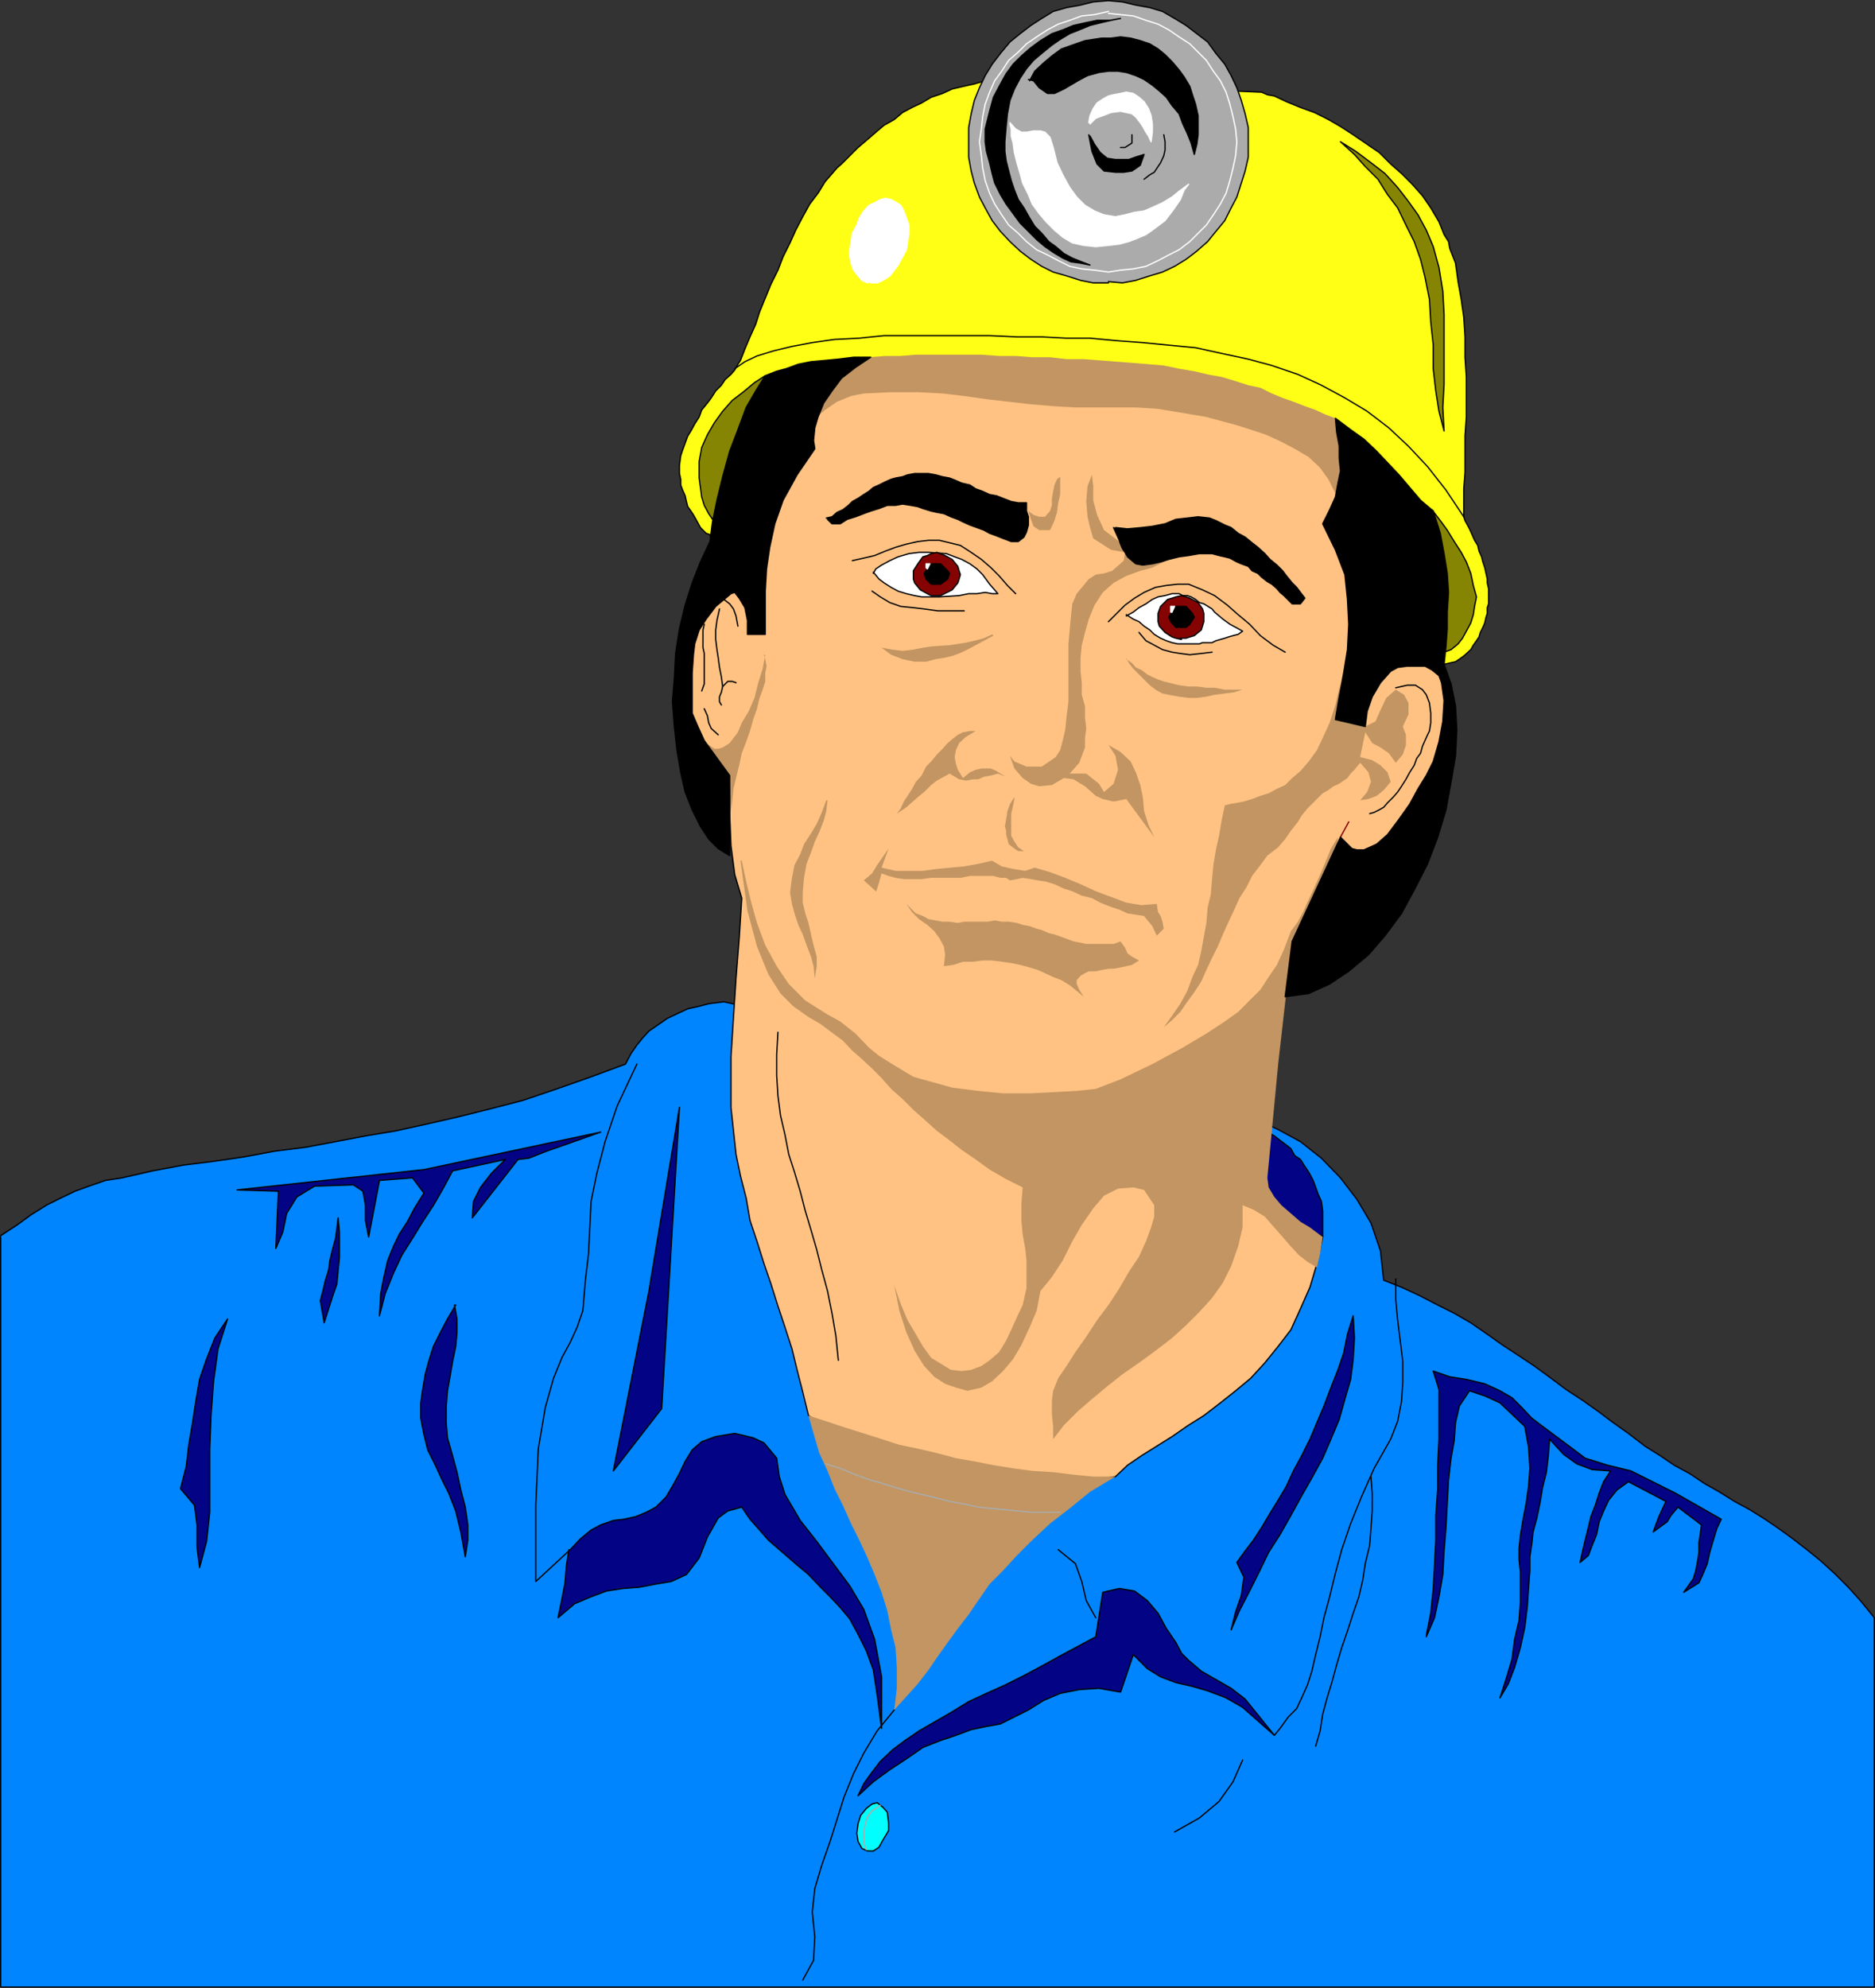 <?xml version="1.0" encoding="UTF-8" standalone="no"?>
<svg
   version="1.0"
   width="126.132mm"
   height="133.679mm"
   id="svg111"
   sodipodi:docname="Miner.wmf"
   xmlns:inkscape="http://www.inkscape.org/namespaces/inkscape"
   xmlns:sodipodi="http://sodipodi.sourceforge.net/DTD/sodipodi-0.dtd"
   xmlns="http://www.w3.org/2000/svg"
   xmlns:svg="http://www.w3.org/2000/svg">
  <rect width="100%" height="100%" fill="#333333" stroke="none"/>
  <sodipodi:namedview
     id="namedview111"
     pagecolor="#ffffff"
     bordercolor="#000000"
     borderopacity="0.25"
     inkscape:showpageshadow="2"
     inkscape:pageopacity="0.0"
     inkscape:pagecheckerboard="0"
     inkscape:deskcolor="#d1d1d1"
     inkscape:document-units="mm" />
  <defs
     id="defs1">
    <pattern
       id="WMFhbasepattern"
       patternUnits="userSpaceOnUse"
       width="6"
       height="6"
       x="0"
       y="0" />
  </defs>
  <path
     style="fill:#ffff15;fill-opacity:1;fill-rule:evenodd;stroke:none"
     d="m 180.507,135.884 -0.97,-0.323 -1.454,-1.454 -1.131,-2.1 -0.646,-1.131 -0.646,-0.969 -0.808,-1.131 -0.323,-1.293 -0.323,-1.454 -0.646,-1.454 -0.485,-1.293 v -1.454 l -0.323,-1.454 v -1.454 -0.646 l 0.323,-2.424 0.485,-1.454 0.646,-1.777 0.646,-1.777 0.808,-1.293 0.97,-1.777 1.131,-1.777 0.646,-1.777 1.454,-1.777 0.97,-1.293 1.131,-1.777 1.454,-1.454 0.97,-1.454 1.454,-1.293 0.97,-1.131 0.808,-1.454 0.646,-0.969 1.131,-2.908 1.293,-3.07 1.454,-3.231 0.97,-3.07 1.454,-3.555 1.454,-3.555 1.778,-3.555 1.293,-3.393 1.778,-3.555 1.454,-3.231 1.778,-3.393 1.778,-3.231 2.101,-2.747 1.778,-2.908 2.101,-2.424 0.97,-1.131 1.131,-0.969 2.101,-2.1 2.101,-2.1 2.101,-1.777 2.424,-2.1 2.101,-1.777 2.586,-1.454 2.101,-1.777 2.424,-1.293 2.424,-1.131 2.424,-1.454 2.909,-0.969 2.424,-1.131 2.747,-0.646 2.909,-0.646 2.747,-0.808 70.296,2.908 1.454,0.646 1.778,0.323 3.07,1.454 3.555,1.454 3.555,1.293 3.555,1.777 3.07,1.777 3.232,2.1 3.07,2.1 3.555,2.424 2.909,2.908 2.747,2.424 2.747,2.747 2.586,2.908 2.101,3.07 2.101,3.555 1.293,3.231 1.131,1.777 0.323,1.777 1.454,3.716 0.646,4.686 0.808,4.524 0.646,4.524 0.323,5.009 v 5.17 l 0.323,5.009 v 4.847 5.332 l -0.323,4.847 v 4.686 4.524 l -0.323,4.201 v 3.878 3.231 l 0.323,0.969 1.131,2.1 0.646,1.454 0.646,1.454 0.808,1.293 0.323,1.454 0.646,1.454 0.323,1.293 0.485,1.454 0.323,1.454 0.323,1.454 v 0.969 l 0.323,1.454 v 1.293 1.131 1.454 l -0.323,0.969 v 1.454 l -0.323,0.969 -0.323,1.454 -0.485,1.131 -0.646,1.293 -0.323,1.131 -0.646,0.969 -0.808,1.131 -0.646,1.131 -1.778,1.616 -1.131,0.808 -0.97,0.646 -1.454,0.323 -1.454,0.323 L 180.507,136.207 v 0 z"
     id="path1" />
  <path
     style="fill:none;stroke:#000000;stroke-width:0.323px;stroke-linecap:round;stroke-linejoin:round;stroke-miterlimit:4;stroke-dasharray:none;stroke-opacity:1"
     d="m 180.507,135.884 -0.97,-0.323 -1.454,-1.454 -1.131,-2.1 -0.646,-1.131 -0.646,-0.969 -0.808,-1.131 -0.323,-1.293 -0.323,-1.454 -0.646,-1.454 -0.485,-1.293 v -1.454 l -0.323,-1.454 v -1.454 -0.646 l 0.323,-2.424 0.485,-1.454 0.646,-1.777 0.646,-1.777 0.808,-1.293 0.97,-1.777 1.131,-1.777 0.646,-1.777 1.454,-1.777 0.97,-1.293 1.131,-1.777 1.454,-1.454 0.97,-1.454 1.454,-1.293 0.97,-1.131 0.808,-1.454 0.646,-0.969 1.131,-2.908 1.293,-3.07 1.454,-3.231 0.97,-3.07 1.454,-3.555 1.454,-3.555 1.778,-3.555 1.293,-3.393 1.778,-3.555 1.454,-3.231 1.778,-3.393 1.778,-3.231 2.101,-2.747 1.778,-2.908 2.101,-2.424 0.97,-1.131 1.131,-0.969 2.101,-2.1 2.101,-2.1 2.101,-1.777 2.424,-2.1 2.101,-1.777 2.586,-1.454 2.101,-1.777 2.424,-1.293 2.424,-1.131 2.424,-1.454 2.909,-0.969 2.424,-1.131 2.747,-0.646 2.909,-0.646 2.747,-0.808 70.296,2.908 1.454,0.646 1.778,0.323 3.07,1.454 3.555,1.454 3.555,1.293 3.555,1.777 3.07,1.777 3.232,2.1 3.07,2.1 3.555,2.424 2.909,2.908 2.747,2.424 2.747,2.747 2.586,2.908 2.101,3.07 2.101,3.555 1.293,3.231 1.131,1.777 0.323,1.777 1.454,3.716 0.646,4.686 0.808,4.524 0.646,4.524 0.323,5.009 v 5.17 l 0.323,5.009 v 4.847 5.332 l -0.323,4.847 v 4.686 4.524 l -0.323,4.201 v 3.878 3.231 l 0.323,0.969 1.131,2.1 0.646,1.454 0.646,1.454 0.808,1.293 0.323,1.454 0.646,1.454 0.323,1.293 0.485,1.454 0.323,1.454 0.323,1.454 v 0.969 l 0.323,1.454 v 1.293 1.131 1.454 l -0.323,0.969 v 1.454 l -0.323,0.969 -0.323,1.454 -0.485,1.131 -0.646,1.293 -0.323,1.131 -0.646,0.969 -0.808,1.131 -0.646,1.131 -1.778,1.616 -1.131,0.808 -0.97,0.646 -1.454,0.323 -1.454,0.323 L 180.507,136.207 v 0"
     id="path2" />
  <path
     style="fill:#858503;fill-opacity:1;fill-rule:evenodd;stroke:none"
     d="m 194.566,95.49 -2.747,1.777 -2.909,2.424 -2.747,2.1 -2.424,2.747 -2.101,2.908 -1.778,3.07 -1.454,3.231 -0.646,3.555 v 2.1 2.1 l 0.323,2.424 0.323,2.424 0.646,2.1 1.131,2.1 0.97,1.454 1.131,1.131 z"
     id="path3" />
  <path
     style="fill:none;stroke:#000000;stroke-width:0.323px;stroke-linecap:round;stroke-linejoin:round;stroke-miterlimit:4;stroke-dasharray:none;stroke-opacity:1"
     d="m 194.566,95.49 -2.747,1.777 -2.909,2.424 -2.747,2.1 -2.424,2.747 -2.101,2.908 -1.778,3.07 -1.454,3.231 -0.646,3.555 v 2.1 2.1 l 0.323,2.424 0.323,2.424 0.646,2.1 1.131,2.1 0.97,1.454 1.131,1.131 12.282,-37.647 v 0"
     id="path4" />
  <path
     style="fill:#858503;fill-opacity:1;fill-rule:evenodd;stroke:none"
     d="m 364.084,129.583 2.101,2.747 1.778,2.424 1.778,2.908 1.778,2.747 1.293,2.424 1.131,2.908 0.646,3.07 0.808,2.908 -0.485,2.424 -0.323,2.1 -0.646,2.1 -1.131,2.1 -0.97,1.777 -1.131,1.454 -1.778,1.454 -1.778,0.646 -2.747,-35.87 v 0 z"
     id="path5" />
  <path
     style="fill:none;stroke:#000000;stroke-width:0.323px;stroke-linecap:round;stroke-linejoin:round;stroke-miterlimit:4;stroke-dasharray:none;stroke-opacity:1"
     d="m 364.084,129.583 2.101,2.747 1.778,2.424 1.778,2.908 1.778,2.747 1.293,2.424 1.131,2.908 0.646,3.07 0.808,2.908 -0.485,2.424 -0.323,2.1 -0.646,2.1 -1.131,2.1 -0.97,1.777 -1.131,1.454 -1.778,1.454 -1.778,0.646 -2.747,-35.87 v 0"
     id="path6" />
  <path
     style="fill:#0085ff;fill-opacity:1;fill-rule:evenodd;stroke:none"
     d="m 0.162,314.1 4.202,-2.747 3.555,-2.585 3.878,-2.424 3.555,-1.777 3.717,-1.777 3.555,-1.293 4.202,-1.454 4.202,-0.646 7.757,-1.777 7.757,-1.454 7.757,-0.969 7.757,-1.131 7.757,-1.454 7.757,-0.969 7.757,-1.454 7.595,-1.454 7.757,-1.293 8.08,-1.777 7.757,-1.777 8.403,-2.1 8.08,-2.1 8.565,-2.908 8.726,-3.07 8.726,-3.231 1.454,-2.747 1.454,-2.1 1.454,-1.777 1.616,-1.777 2.586,-1.777 2.101,-1.454 2.747,-1.293 2.424,-1.131 2.909,-0.646 2.424,-0.646 3.878,-0.485 135.421,29.891 5.494,2.585 5.656,3.07 5.333,4.201 4.848,5.009 4.202,5.494 3.555,5.978 2.424,7.109 0.808,7.432 4.525,1.777 4.525,2.1 4.686,2.424 4.202,2.1 4.202,2.424 4.202,2.908 3.878,2.747 4.202,2.747 3.878,2.585 4.202,3.07 3.878,2.908 4.202,2.747 3.878,2.747 3.878,2.908 3.878,2.747 4.202,3.231 3.878,2.424 3.555,2.424 3.878,2.1 3.878,2.585 3.717,2.1 3.878,2.424 3.878,2.1 3.878,2.424 3.555,2.424 3.555,2.585 3.555,2.747 3.394,2.747 3.555,3.231 3.555,3.555 3.07,3.393 3.555,4.362 v 93.875 H 0.162 v -190.658 0 z"
     id="path7" />
  <path
     style="fill:none;stroke:#000000;stroke-width:0.323px;stroke-linecap:round;stroke-linejoin:round;stroke-miterlimit:4;stroke-dasharray:none;stroke-opacity:1"
     d="m 0.162,314.1 4.202,-2.747 3.555,-2.585 3.878,-2.424 3.555,-1.777 3.717,-1.777 3.555,-1.293 4.202,-1.454 4.202,-0.646 7.757,-1.777 7.757,-1.454 7.757,-0.969 7.757,-1.131 7.757,-1.454 7.757,-0.969 7.757,-1.454 7.595,-1.454 7.757,-1.293 8.08,-1.777 7.757,-1.777 8.403,-2.1 8.08,-2.1 8.565,-2.908 8.726,-3.07 8.726,-3.231 1.454,-2.747 1.454,-2.1 1.454,-1.777 1.616,-1.777 2.586,-1.777 2.101,-1.454 2.747,-1.293 2.424,-1.131 2.909,-0.646 2.424,-0.646 3.878,-0.485 135.421,29.891 5.494,2.585 5.656,3.07 5.333,4.201 4.848,5.009 4.202,5.494 3.555,5.978 2.424,7.109 0.808,7.432 4.525,1.777 4.525,2.1 4.686,2.424 4.202,2.1 4.202,2.424 4.202,2.908 3.878,2.747 4.202,2.747 3.878,2.585 4.202,3.07 3.878,2.908 4.202,2.747 3.878,2.747 3.878,2.908 3.878,2.747 4.202,3.231 3.878,2.424 3.555,2.424 3.878,2.1 3.878,2.585 3.717,2.1 3.878,2.424 3.878,2.1 3.878,2.424 3.555,2.424 3.555,2.585 3.555,2.747 3.394,2.747 3.555,3.231 3.555,3.555 3.07,3.393 3.555,4.362 v 93.875 H 0.162 v -190.658 0"
     id="path8" />
  <path
     style="fill:#030385;fill-opacity:1;fill-rule:evenodd;stroke:none"
     d="m 336.289,314.1 v -2.1 -2.424 -1.777 l -0.323,-2.424 -0.808,-1.777 -0.646,-1.777 -0.646,-1.777 -1.131,-2.1 -0.97,-1.454 -1.131,-1.777 -1.454,-0.969 -0.97,-1.777 -1.454,-1.131 -1.293,-0.969 -1.454,-1.131 -1.778,-0.969 -3.232,18.581 17.291,8.079 v 0 z"
     id="path9" />
  <path
     style="fill:none;stroke:#000000;stroke-width:0.323px;stroke-linecap:round;stroke-linejoin:round;stroke-miterlimit:4;stroke-dasharray:none;stroke-opacity:1"
     d="m 336.289,314.1 v -2.1 -2.424 -1.777 l -0.323,-2.424 -0.808,-1.777 -0.646,-1.777 -0.646,-1.777 -1.131,-2.1 -0.97,-1.454 -1.131,-1.777 -1.454,-0.969 -0.97,-1.777 -1.454,-1.131 -1.293,-0.969 -1.454,-1.131 -1.778,-0.969 -3.232,18.581 17.291,8.079 v 0"
     id="path10" />
  <path
     style="fill:#030385;fill-opacity:1;fill-rule:evenodd;stroke:none"
     d="m 362.63,415.731 1.131,-5.655 0.646,-6.301 0.323,-5.978 0.323,-6.301 v -6.301 l 0.485,-6.786 v -5.978 l 0.323,-6.625 v -4.201 -4.201 -4.201 l -1.454,-4.686 4.202,1.454 4.202,0.646 4.686,1.131 3.878,1.777 3.07,1.777 2.424,2.424 2.586,2.747 2.747,2.1 5.656,4.201 5.171,3.878 5.656,1.777 5.979,1.454 11.312,5.655 11.635,6.625 -1.131,2.424 -0.97,3.231 -0.808,2.747 -0.646,2.908 -1.131,2.747 -0.97,2.1 -3.878,2.424 2.424,-3.393 0.646,-2.1 0.485,-2.585 0.323,-2.1 v -2.424 l 0.323,-2.1 0.323,-2.424 -5.979,-4.524 -1.778,2.1 -0.97,1.616 -3.555,2.585 1.454,-3.878 1.778,-3.878 -9.534,-5.009 -2.909,2.1 -2.101,2.585 -1.293,2.747 -1.131,2.747 -0.646,3.231 -1.131,2.747 -0.97,2.585 -2.101,1.777 0.646,-2.908 0.646,-2.747 0.808,-3.231 0.646,-2.747 1.131,-2.908 0.97,-3.07 1.131,-2.908 1.778,-2.747 -4.686,-0.323 -3.878,-1.454 -3.394,-2.424 -3.555,-3.878 -0.323,4.201 -0.485,4.201 -0.97,3.878 -0.646,3.878 -0.808,3.878 -0.97,3.555 -0.323,3.07 -0.485,3.231 v 3.555 l -0.323,4.201 -0.323,4.847 -0.646,5.332 -1.131,5.17 -1.454,5.009 -1.616,4.201 -2.101,3.555 1.616,-5.009 1.454,-4.847 0.646,-5.009 1.131,-4.847 0.323,-4.524 v -4.201 -3.555 l -0.323,-3.231 v -2.747 l 0.323,-3.231 0.646,-3.878 0.808,-4.201 0.646,-4.524 0.323,-4.524 -0.323,-5.332 -0.97,-5.332 -3.232,-3.07 -3.07,-2.908 -3.878,-1.777 -3.878,-1.293 -2.586,3.878 -0.97,4.201 -0.323,4.524 -0.808,4.524 -0.646,5.655 -0.323,5.978 -0.323,5.978 -0.485,5.978 -0.323,5.978 -0.97,5.655 -1.131,5.332 -2.101,4.847 v 0 z"
     id="path11" />
  <path
     style="fill:none;stroke:#000000;stroke-width:0.323px;stroke-linecap:round;stroke-linejoin:round;stroke-miterlimit:4;stroke-dasharray:none;stroke-opacity:1"
     d="m 362.63,415.731 1.131,-5.655 0.646,-6.301 0.323,-5.978 0.323,-6.301 v -6.301 l 0.485,-6.786 v -5.978 l 0.323,-6.625 v -4.201 -4.201 -4.201 l -1.454,-4.686 4.202,1.454 4.202,0.646 4.686,1.131 3.878,1.777 3.07,1.777 2.424,2.424 2.586,2.747 2.747,2.1 5.656,4.201 5.171,3.878 5.656,1.777 5.979,1.454 11.312,5.655 11.635,6.625 -1.131,2.424 -0.97,3.231 -0.808,2.747 -0.646,2.908 -1.131,2.747 -0.97,2.1 -3.878,2.424 2.424,-3.393 0.646,-2.1 0.485,-2.585 0.323,-2.1 v -2.424 l 0.323,-2.1 0.323,-2.424 -5.979,-4.524 -1.778,2.1 -0.97,1.616 -3.555,2.585 1.454,-3.878 1.778,-3.878 -9.534,-5.009 -2.909,2.1 -2.101,2.585 -1.293,2.747 -1.131,2.747 -0.646,3.231 -1.131,2.747 -0.97,2.585 -2.101,1.777 0.646,-2.908 0.646,-2.747 0.808,-3.231 0.646,-2.747 1.131,-2.908 0.97,-3.07 1.131,-2.908 1.778,-2.747 -4.686,-0.323 -3.878,-1.454 -3.394,-2.424 -3.555,-3.878 -0.323,4.201 -0.485,4.201 -0.97,3.878 -0.646,3.878 -0.808,3.878 -0.97,3.555 -0.323,3.07 -0.485,3.231 v 3.555 l -0.323,4.201 -0.323,4.847 -0.646,5.332 -1.131,5.17 -1.454,5.009 -1.616,4.201 -2.101,3.555 1.616,-5.009 1.454,-4.847 0.646,-5.009 1.131,-4.847 0.323,-4.524 v -4.201 -3.555 l -0.323,-3.231 v -2.747 l 0.323,-3.231 0.646,-3.878 0.808,-4.201 0.646,-4.524 0.323,-4.524 -0.323,-5.332 -0.97,-5.332 -3.232,-3.07 -3.07,-2.908 -3.878,-1.777 -3.878,-1.293 -2.586,3.878 -0.97,4.201 -0.323,4.524 -0.808,4.524 -0.646,5.655 -0.323,5.978 -0.323,5.978 -0.485,5.978 -0.323,5.978 -0.97,5.655 -1.131,5.332 -2.101,4.847 v 0"
     id="path12" />
  <path
     style="fill:none;stroke:#000000;stroke-width:0.323px;stroke-linecap:round;stroke-linejoin:round;stroke-miterlimit:4;stroke-dasharray:none;stroke-opacity:1"
     d="m 334.512,443.845 1.131,-3.878 0.646,-4.201 1.131,-4.201 1.293,-4.201 1.131,-4.201 1.293,-4.363 1.454,-4.201 1.454,-4.524 1.454,-4.201 0.97,-4.201 0.646,-4.201 1.131,-4.686 0.323,-4.201 0.323,-4.524 v -4.524 l -0.323,-4.201"
     id="path13" />
  <path
     style="fill:none;stroke:#000000;stroke-width:0.323px;stroke-linecap:round;stroke-linejoin:round;stroke-miterlimit:4;stroke-dasharray:none;stroke-opacity:1"
     d="m 354.873,325.087 v 5.17 l 0.485,5.332 0.646,5.17 0.646,5.332 v 5.332 l -0.323,4.847 -0.97,5.009 -1.778,4.524 -4.202,7.432 -3.232,7.271 -2.747,6.786 -2.262,6.625 -1.616,5.978 -1.454,5.978 -1.454,5.332 -0.97,4.847 -1.131,4.524 -0.97,4.201 -1.131,3.555 -1.454,3.231 -1.293,2.747 -2.101,2.1 -2.101,2.908 -1.454,1.777"
     id="path14" />
  <path
     style="fill:#030385;fill-opacity:1;fill-rule:evenodd;stroke:none"
     d="m 344.046,334.459 -1.454,4.686 -0.97,4.847 -1.454,4.201 -1.778,4.524 -1.778,4.686 -1.778,4.201 -1.778,4.201 -2.101,4.201 -2.101,3.878 -1.778,3.878 -2.101,3.555 -2.101,3.393 -2.101,3.555 -2.101,3.231 -2.101,2.747 -2.101,2.908 1.778,3.716 -0.646,4.686 -1.454,4.201 -1.131,4.524 2.101,-4.847 2.586,-5.009 2.424,-4.847 2.424,-5.009 2.909,-4.524 2.747,-4.847 2.747,-5.009 2.586,-4.524 2.747,-5.009 2.101,-4.847 2.101,-5.009 1.454,-5.17 1.454,-5.009 0.646,-5.17 0.323,-5.332 z"
     id="path15" />
  <path
     style="fill:none;stroke:#000000;stroke-width:0.323px;stroke-linecap:round;stroke-linejoin:round;stroke-miterlimit:4;stroke-dasharray:none;stroke-opacity:1"
     d="m 344.046,334.459 -1.454,4.686 -0.97,4.847 -1.454,4.201 -1.778,4.524 -1.778,4.686 -1.778,4.201 -1.778,4.201 -2.101,4.201 -2.101,3.878 -1.778,3.878 -2.101,3.555 -2.101,3.393 -2.101,3.555 -2.101,3.231 -2.101,2.747 -2.101,2.908 1.778,3.716 -0.646,4.686 -1.454,4.201 -1.131,4.524 2.101,-4.847 2.586,-5.009 2.424,-4.847 2.424,-5.009 2.909,-4.524 2.747,-4.847 2.747,-5.009 2.586,-4.524 2.747,-5.009 2.101,-4.847 2.101,-5.009 1.454,-5.17 1.454,-5.009 0.646,-5.17 0.323,-5.332 -0.323,-5.655 v 0"
     id="path16" />
  <path
     style="fill:#030385;fill-opacity:1;fill-rule:evenodd;stroke:none"
     d="m 218.16,456.447 1.454,-3.07 2.101,-2.908 2.101,-2.747 3.07,-2.908 3.232,-2.424 3.555,-2.424 4.202,-2.424 4.202,-2.424 4.202,-2.585 4.525,-2.1 4.686,-2.1 4.848,-2.424 4.525,-2.424 4.686,-2.585 4.525,-2.424 4.525,-2.424 1.778,-11.31 4.202,-0.969 3.878,0.646 3.232,2.424 2.747,3.231 2.101,3.878 2.424,3.555 1.454,2.747 1.778,1.777 3.232,2.747 3.07,1.777 4.525,2.585 3.555,2.747 7.434,9.21 -8.08,-7.109 -4.202,-2.424 -4.686,-1.777 -3.878,-1.131 -4.202,-0.969 -3.878,-1.454 -3.394,-2.1 -3.555,-3.555 -3.232,9.533 -5.494,-0.969 -5.01,0.323 -4.848,0.969 -4.202,1.777 -3.878,2.424 -3.555,1.777 -3.555,1.777 -3.555,0.646 -3.878,0.808 -3.878,1.454 -3.878,1.293 -4.525,1.777 -4.202,2.908 -4.202,2.747 -4.202,3.07 z"
     id="path17" />
  <path
     style="fill:none;stroke:#000000;stroke-width:0.323px;stroke-linecap:round;stroke-linejoin:round;stroke-miterlimit:4;stroke-dasharray:none;stroke-opacity:1"
     d="m 218.16,456.447 1.454,-3.07 2.101,-2.908 2.101,-2.747 3.07,-2.908 3.232,-2.424 3.555,-2.424 4.202,-2.424 4.202,-2.424 4.202,-2.585 4.525,-2.1 4.686,-2.1 4.848,-2.424 4.525,-2.424 4.686,-2.585 4.525,-2.424 4.525,-2.424 1.778,-11.31 4.202,-0.969 3.878,0.646 3.232,2.424 2.747,3.231 2.101,3.878 2.424,3.555 1.454,2.747 1.778,1.777 3.232,2.747 3.07,1.777 4.525,2.585 3.555,2.747 7.434,9.21 -8.08,-7.109 -4.202,-2.424 -4.686,-1.777 -3.878,-1.131 -4.202,-0.969 -3.878,-1.454 -3.394,-2.1 -3.555,-3.555 -3.232,9.533 -5.494,-0.969 -5.01,0.323 -4.848,0.969 -4.202,1.777 -3.878,2.424 -3.555,1.777 -3.555,1.777 -3.555,0.646 -3.878,0.808 -3.878,1.454 -3.878,1.293 -4.525,1.777 -4.202,2.908 -4.202,2.747 -4.202,3.07 -3.878,3.555 v 0"
     id="path18" />
  <path
     style="fill:none;stroke:#000000;stroke-width:0.323px;stroke-linecap:round;stroke-linejoin:round;stroke-miterlimit:4;stroke-dasharray:none;stroke-opacity:1"
     d="m 269.064,393.918 4.363,3.555 1.616,4.524 1.131,4.847 2.424,4.362"
     id="path19" />
  <path
     style="fill:none;stroke:#000000;stroke-width:0.323px;stroke-linecap:round;stroke-linejoin:round;stroke-miterlimit:4;stroke-dasharray:none;stroke-opacity:1"
     d="m 298.636,465.657 6.302,-3.555 5.01,-4.201 3.555,-5.009 2.424,-5.494"
     id="path20" />
  <path
     style="fill:none;stroke:#000000;stroke-width:0.323px;stroke-linecap:round;stroke-linejoin:round;stroke-miterlimit:4;stroke-dasharray:none;stroke-opacity:1"
     d="m 227.371,434.635 -4.363,5.332 -3.394,5.655 -2.586,5.17 -2.424,5.978 -1.778,5.655 -1.778,5.655 -2.101,5.978 -1.778,5.978 -0.646,5.978 0.646,6.301 -0.323,5.978 -2.747,5.009"
     id="path21" />
  <path
     style="fill:#030385;fill-opacity:1;fill-rule:evenodd;stroke:none"
     d="m 144.632,393.918 -0.646,4.201 -0.323,4.201 -0.808,4.201 -0.97,4.686 4.202,-3.555 4.202,-1.777 3.878,-1.454 4.202,-0.646 4.202,-0.323 4.202,-0.808 3.878,-0.646 3.878,-1.777 3.232,-4.201 2.101,-5.332 2.747,-4.847 2.424,-1.777 3.555,-0.969 2.101,3.07 2.424,2.747 2.262,2.585 2.424,2.1 2.424,2.1 2.424,2.1 2.909,2.424 3.07,3.231 2.424,2.424 2.586,2.747 2.424,2.908 2.101,3.878 2.101,4.201 1.778,4.847 0.97,6.301 1.131,8.563 V 426.233 l -1.778,-9.533 -2.747,-7.594 -3.555,-5.978 -4.202,-5.655 -4.202,-5.655 -4.202,-5.332 -3.878,-6.625 -1.454,-4.524 -0.646,-4.686 -3.232,-3.878 -2.747,-1.293 -4.686,-1.131 -4.848,0.808 -3.555,1.293 -2.424,2.1 -1.778,2.908 -1.454,3.07 -1.778,3.231 -1.616,2.747 -2.586,2.585 -2.424,1.293 -2.747,1.131 -2.909,0.646 -2.747,0.323 -3.232,1.131 -2.424,1.293 -2.747,2.262 -2.586,2.747 v 0 z"
     id="path22" />
  <path
     style="fill:none;stroke:#000000;stroke-width:0.323px;stroke-linecap:round;stroke-linejoin:round;stroke-miterlimit:4;stroke-dasharray:none;stroke-opacity:1"
     d="m 144.632,393.918 -0.646,4.201 -0.323,4.201 -0.808,4.201 -0.97,4.686 4.202,-3.555 4.202,-1.777 3.878,-1.454 4.202,-0.646 4.202,-0.323 4.202,-0.808 3.878,-0.646 3.878,-1.777 3.232,-4.201 2.101,-5.332 2.747,-4.847 2.424,-1.777 3.555,-0.969 2.101,3.07 2.424,2.747 2.262,2.585 2.424,2.1 2.424,2.1 2.424,2.1 2.909,2.424 3.07,3.231 2.424,2.424 2.586,2.747 2.424,2.908 2.101,3.878 2.101,4.201 1.778,4.847 0.97,6.301 1.131,8.563 V 426.233 l -1.778,-9.533 -2.747,-7.594 -3.555,-5.978 -4.202,-5.655 -4.202,-5.655 -4.202,-5.332 -3.878,-6.625 -1.454,-4.524 -0.646,-4.686 -3.232,-3.878 -2.747,-1.293 -4.686,-1.131 -4.848,0.808 -3.555,1.293 -2.424,2.1 -1.778,2.908 -1.454,3.07 -1.778,3.231 -1.616,2.747 -2.586,2.585 -2.424,1.293 -2.747,1.131 -2.909,0.646 -2.747,0.323 -3.232,1.131 -2.424,1.293 -2.747,2.262 -2.586,2.747 v 0"
     id="path23" />
  <path
     style="fill:#030385;fill-opacity:1;fill-rule:evenodd;stroke:none"
     d="m 172.75,281.462 -4.525,76.586 -12.282,15.834 9.05,-45.726 z"
     id="path24" />
  <path
     style="fill:none;stroke:#000000;stroke-width:0.323px;stroke-linecap:round;stroke-linejoin:round;stroke-miterlimit:4;stroke-dasharray:none;stroke-opacity:1"
     d="m 172.75,281.462 -4.525,76.586 -12.282,15.834 9.05,-45.726 7.757,-46.695 v 0"
     id="path25" />
  <path
     style="fill:none;stroke:#000000;stroke-width:0.323px;stroke-linecap:round;stroke-linejoin:round;stroke-miterlimit:4;stroke-dasharray:none;stroke-opacity:1"
     d="m 161.923,270.475 -5.01,10.664 -3.07,9.048 -2.101,8.079 -1.454,7.109 -0.323,6.625 -0.323,6.625 -0.808,6.786 -0.646,7.756 -1.454,4.201 -1.778,3.878 -2.101,3.878 -2.101,5.17 -2.101,7.432 -1.778,10.502 -0.646,14.38 v 19.389 l 8.726,-8.079"
     id="path26" />
  <path
     style="fill:#030385;fill-opacity:1;fill-rule:evenodd;stroke:none"
     d="m 115.544,331.712 0.646,3.555 v 3.393 l -0.323,3.555 -0.808,3.878 -0.646,3.878 -0.646,3.555 -0.323,4.201 v 3.878 l 0.323,3.878 1.293,4.524 1.131,4.201 0.97,4.524 1.131,4.362 0.646,4.524 v 3.878 l -0.646,4.201 -1.131,-6.301 -1.293,-5.332 -1.778,-4.524 -1.778,-3.555 -1.778,-3.878 -1.778,-3.555 -0.97,-3.878 -0.808,-4.201 v -3.878 l 0.485,-3.393 0.646,-3.878 0.97,-3.555 1.131,-3.555 1.778,-3.555 1.778,-3.393 2.101,-3.555 v 0 z"
     id="path27" />
  <path
     style="fill:none;stroke:#000000;stroke-width:0.323px;stroke-linecap:round;stroke-linejoin:round;stroke-miterlimit:4;stroke-dasharray:none;stroke-opacity:1"
     d="m 115.544,331.712 0.646,3.555 v 3.393 l -0.323,3.555 -0.808,3.878 -0.646,3.878 -0.646,3.555 -0.323,4.201 v 3.878 l 0.323,3.878 1.293,4.524 1.131,4.201 0.97,4.524 1.131,4.362 0.646,4.524 v 3.878 l -0.646,4.201 -1.131,-6.301 -1.293,-5.332 -1.778,-4.524 -1.778,-3.555 -1.778,-3.878 -1.778,-3.555 -0.97,-3.878 -0.808,-4.201 v -3.878 l 0.485,-3.393 0.646,-3.878 0.97,-3.555 1.131,-3.555 1.778,-3.555 1.778,-3.393 2.101,-3.555 v 0"
     id="path28" />
  <path
     style="fill:#030385;fill-opacity:1;fill-rule:evenodd;stroke:none"
     d="m 57.853,335.267 -3.232,4.847 -2.101,5.332 -1.778,5.17 -0.97,5.655 -0.808,5.332 -0.97,5.655 -0.646,5.494 -1.454,5.655 3.555,4.201 0.646,5.009 v 5.655 l 0.646,5.17 1.778,-6.625 0.808,-7.432 v -8.079 -8.079 l 0.323,-8.402 0.646,-8.725 1.131,-8.24 z"
     id="path29" />
  <path
     style="fill:none;stroke:#000000;stroke-width:0.323px;stroke-linecap:round;stroke-linejoin:round;stroke-miterlimit:4;stroke-dasharray:none;stroke-opacity:1"
     d="m 57.853,335.267 -3.232,4.847 -2.101,5.332 -1.778,5.17 -0.97,5.655 -0.808,5.332 -0.97,5.655 -0.646,5.494 -1.454,5.655 3.555,4.201 0.646,5.009 v 5.655 l 0.646,5.17 1.778,-6.625 0.808,-7.432 v -8.079 -8.079 l 0.323,-8.402 0.646,-8.725 1.131,-8.24 2.424,-7.594 v 0"
     id="path30" />
  <path
     style="fill:#030385;fill-opacity:1;fill-rule:evenodd;stroke:none"
     d="m 85.971,309.576 0.323,3.555 v 3.393 3.231 l -0.323,3.07 -0.323,3.555 -1.131,3.231 -0.97,3.07 -1.131,3.555 -0.97,-5.655 0.646,-2.424 0.646,-2.747 0.808,-2.585 0.323,-2.424 0.646,-2.747 0.808,-2.908 0.323,-2.424 z"
     id="path31" />
  <path
     style="fill:none;stroke:#000000;stroke-width:0.323px;stroke-linecap:round;stroke-linejoin:round;stroke-miterlimit:4;stroke-dasharray:none;stroke-opacity:1"
     d="m 85.971,309.576 0.323,3.555 v 3.393 3.231 l -0.323,3.07 -0.323,3.555 -1.131,3.231 -0.97,3.07 -1.131,3.555 -0.97,-5.655 0.646,-2.424 0.646,-2.747 0.808,-2.585 0.323,-2.424 0.646,-2.747 0.808,-2.908 0.323,-2.424 0.323,-2.747 v 0"
     id="path32" />
  <path
     style="fill:#030385;fill-opacity:1;fill-rule:evenodd;stroke:none"
     d="m 60.277,302.467 47.51,-5.17 44.925,-9.533 -7.757,2.747 -5.979,2.1 -4.525,1.777 -2.747,0.323 -11.635,14.865 0.323,-4.201 1.778,-3.555 2.747,-3.555 3.555,-3.555 -13.413,2.908 -2.424,4.524 -2.424,4.201 -2.747,4.201 -2.586,4.201 -2.747,4.363 -2.101,4.524 -2.101,5.17 -1.454,5.655 0.323,-5.655 0.808,-4.201 0.97,-4.201 1.454,-3.555 1.454,-3.07 2.101,-3.231 1.778,-3.393 2.424,-3.878 -2.909,-3.878 -8.403,0.646 -2.747,14.38 -0.808,-4.201 v -3.878 l -0.646,-3.555 -2.424,-1.616 -9.858,0.323 -4.525,2.747 -2.586,4.201 -0.97,4.686 -1.778,4.201 0.646,-14.542 z"
     id="path33" />
  <path
     style="fill:none;stroke:#000000;stroke-width:0.323px;stroke-linecap:round;stroke-linejoin:round;stroke-miterlimit:4;stroke-dasharray:none;stroke-opacity:1"
     d="m 60.277,302.467 47.51,-5.17 44.925,-9.533 -7.757,2.747 -5.979,2.1 -4.525,1.777 -2.747,0.323 -11.635,14.865 0.323,-4.201 1.778,-3.555 2.747,-3.555 3.555,-3.555 -13.413,2.908 -2.424,4.524 -2.424,4.201 -2.747,4.201 -2.586,4.201 -2.747,4.363 -2.101,4.524 -2.101,5.17 -1.454,5.655 0.323,-5.655 0.808,-4.201 0.97,-4.201 1.454,-3.555 1.454,-3.07 2.101,-3.231 1.778,-3.393 2.424,-3.878 -2.909,-3.878 -8.403,0.646 -2.747,14.38 -0.808,-4.201 v -3.878 l -0.646,-3.555 -2.424,-1.616 -9.858,0.323 -4.525,2.747 -2.586,4.201 -0.97,4.686 -1.778,4.201 0.646,-14.542 -10.504,-0.323 v 0"
     id="path34" />
  <path
     style="fill:#ffc283;fill-opacity:1;fill-rule:evenodd;stroke:none"
     d="m 336.289,314.1 -6.302,0.323 -16.968,-15.834 15.514,-59.298 29.573,-20.52 10.827,-35.869 -1.778,-9.371 -16.806,-54.612 -63.994,-23.428 -82.254,3.07 -14.059,37.647 -12.282,14.057 -3.232,6.301 v 20.035 l 3.232,22.136 7.757,-1.616 v 9.694 l 0.323,8.079 0.97,7.432 1.778,5.978 -0.646,10.179 -0.808,10.179 -0.646,9.856 -0.646,10.179 v 6.463 6.301 l 0.646,5.978 0.646,5.978 1.131,5.494 1.454,5.655 0.97,5.655 1.778,5.332 1.778,5.655 1.778,5.17 1.778,5.655 1.778,5.332 1.778,5.494 1.293,5.332 1.454,5.655 1.454,5.978 35.067,22.136 42.986,-6.625 3.07,-2.908 3.555,-2.424 3.878,-2.424 3.878,-2.424 4.202,-2.908 3.878,-2.424 4.202,-3.231 3.878,-3.07 3.878,-3.231 3.555,-3.878 3.394,-4.201 3.232,-4.201 2.424,-5.332 2.424,-5.494 1.778,-5.978 1.454,-6.786 v 0 z"
     id="path35" />
  <path
     style="fill:none;stroke:#000000;stroke-width:0.323px;stroke-linecap:round;stroke-linejoin:round;stroke-miterlimit:4;stroke-dasharray:none;stroke-opacity:1"
     d="m 336.289,314.1 -6.302,0.323 -16.968,-15.834 15.514,-59.298 29.573,-20.52 10.827,-35.869 -1.778,-9.371 -16.806,-54.612 -63.994,-23.428 -82.254,3.07 -14.059,37.647 -12.282,14.057 -3.232,6.301 v 20.035 l 3.232,22.136 7.757,-1.616 v 9.694 l 0.323,8.079 0.97,7.432 1.778,5.978 -0.646,10.179 -0.808,10.179 -0.646,9.856 -0.646,10.179 v 6.463 6.301 l 0.646,5.978 0.646,5.978 1.131,5.494 1.454,5.655 0.97,5.655 1.778,5.332 1.778,5.655 1.778,5.17 1.778,5.655 1.778,5.332 1.778,5.494 1.293,5.332 1.454,5.655 1.454,5.978 35.067,22.136 42.986,-6.625 3.07,-2.908 3.555,-2.424 3.878,-2.424 3.878,-2.424 4.202,-2.908 3.878,-2.424 4.202,-3.231 3.878,-3.07 3.878,-3.231 3.555,-3.878 3.394,-4.201 3.232,-4.201 2.424,-5.332 2.424,-5.494 1.778,-5.978 1.454,-6.786 v 0"
     id="path36" />
  <path
     style="fill:#c29562;fill-opacity:1;fill-rule:evenodd;stroke:none"
     d="m 227.371,434.635 0.646,-5.494 v -5.332 l -0.323,-5.009 -1.131,-4.524 -0.97,-4.847 -1.454,-4.686 -1.778,-4.524 -1.778,-4.201 -2.101,-4.524 -2.101,-4.201 -2.101,-4.686 -2.101,-4.201 -1.778,-4.524 -2.101,-4.524 -1.454,-5.009 -1.293,-4.524 4.525,1.454 4.848,1.616 4.686,1.454 4.525,1.454 4.525,1.454 4.686,0.969 4.848,1.131 4.848,1.293 4.686,0.808 4.848,0.969 5.01,0.808 4.848,0.646 5.333,0.323 5.171,0.646 5.01,0.485 h 5.656 l -6.464,3.878 -5.171,4.201 -5.01,3.878 -19.23,14.703 z"
     id="path37" />
  <path
     style="fill:#ababab;fill-opacity:1;fill-rule:evenodd;stroke:none"
     d="m 281.83,71.577 3.555,0.323 3.394,-0.646 3.555,-1.131 3.232,-0.969 3.07,-1.454 2.909,-1.777 2.747,-2.1 2.747,-2.424 2.101,-2.585 2.262,-2.747 1.616,-3.231 1.454,-2.747 1.131,-3.555 0.97,-3.07 0.808,-3.555 v -3.878 -3.555 l -0.808,-3.555 -0.97,-3.393 -1.131,-3.231 -1.454,-3.07 -1.616,-2.908 -2.262,-2.747 -2.101,-2.908 -2.747,-2.1 -2.747,-2.1 -2.909,-1.777 -3.07,-1.777 -3.232,-0.969 -3.555,-0.646 -3.394,-0.808 -3.555,-0.323 -3.878,0.323 -3.232,0.808 -3.555,0.646 -3.394,0.969 -2.909,1.777 -2.747,1.777 -2.747,2.1 -2.586,2.1 -2.424,2.908 -2.101,2.747 -1.778,2.908 -1.454,3.07 -1.293,3.231 -0.808,3.393 -0.646,3.555 v 3.555 3.878 l 0.646,3.555 0.808,3.07 1.293,3.555 1.454,2.747 1.778,3.231 2.101,2.747 2.424,2.585 2.586,2.424 2.747,2.1 2.747,1.777 2.909,1.454 3.394,0.969 3.555,1.131 3.232,0.646 h 3.878 v 0 z"
     id="path38" />
  <path
     style="fill:none;stroke:#000000;stroke-width:0.323px;stroke-linecap:round;stroke-linejoin:round;stroke-miterlimit:4;stroke-dasharray:none;stroke-opacity:1"
     d="m 281.83,71.577 3.555,0.323 3.394,-0.646 3.555,-1.131 3.232,-0.969 3.07,-1.454 2.909,-1.777 2.747,-2.1 2.747,-2.424 2.101,-2.585 2.262,-2.747 1.616,-3.231 1.454,-2.747 1.131,-3.555 0.97,-3.07 0.808,-3.555 v -3.878 -3.555 l -0.808,-3.555 -0.97,-3.393 -1.131,-3.231 -1.454,-3.07 -1.616,-2.908 -2.262,-2.747 -2.101,-2.908 -2.747,-2.1 -2.747,-2.1 -2.909,-1.777 -3.07,-1.777 -3.232,-0.969 -3.555,-0.646 -3.394,-0.808 -3.555,-0.323 -3.878,0.323 -3.232,0.808 -3.555,0.646 -3.394,0.969 -2.909,1.777 -2.747,1.777 -2.747,2.1 -2.586,2.1 -2.424,2.908 -2.101,2.747 -1.778,2.908 -1.454,3.07 -1.293,3.231 -0.808,3.393 -0.646,3.555 v 3.555 3.878 l 0.646,3.555 0.808,3.07 1.293,3.555 1.454,2.747 1.778,3.231 2.101,2.747 2.424,2.585 2.586,2.424 2.747,2.1 2.747,1.777 2.909,1.454 3.394,0.969 3.555,1.131 3.232,0.646 h 3.878 v 0"
     id="path39" />
  <path
     style="fill:none;stroke:#850303;stroke-width:0.323px;stroke-linecap:round;stroke-linejoin:round;stroke-miterlimit:4;stroke-dasharray:none;stroke-opacity:1"
     d="m 340.814,212.793 2.101,-3.878"
     id="path40" />
  <path
     style="fill:#ffffff;fill-opacity:1;fill-rule:evenodd;stroke:none"
     d="m 220.261,71.577 1.454,0.323 h 1.293 l 1.454,-0.646 1.778,-1.131 1.131,-1.454 0.97,-1.293 1.131,-2.1 0.97,-1.777 0.323,-2.1 0.323,-2.1 v -2.1 l -0.646,-1.777 -0.646,-1.777 -0.808,-1.454 -0.97,-0.646 -1.454,-0.808 -1.454,-0.323 -1.293,0.323 -1.454,0.808 -1.454,0.646 -1.293,1.454 -1.131,1.777 -0.646,1.777 -1.131,2.1 -0.323,2.1 -0.323,2.1 v 1.777 l 0.323,1.616 0.646,1.777 1.131,1.454 0.97,1.131 1.454,0.646 v 0 z"
     id="path41" />
  <path
     style="fill:none;stroke:#ffffff;stroke-width:0.323px;stroke-linecap:round;stroke-linejoin:round;stroke-miterlimit:4;stroke-dasharray:none;stroke-opacity:1"
     d="m 220.261,71.577 1.454,0.323 h 1.293 l 1.454,-0.646 1.778,-1.131 1.131,-1.454 0.97,-1.293 1.131,-2.1 0.97,-1.777 0.323,-2.1 0.323,-2.1 v -2.1 l -0.646,-1.777 -0.646,-1.777 -0.808,-1.454 -0.97,-0.646 -1.454,-0.808 -1.454,-0.323 -1.293,0.323 -1.454,0.808 -1.454,0.646 -1.293,1.454 -1.131,1.777 -0.646,1.777 -1.131,2.1 -0.323,2.1 -0.323,2.1 v 1.777 l 0.323,1.616 0.646,1.777 1.131,1.454 0.97,1.131 1.454,0.646 v 0"
     id="path42" />
  <path
     style="fill:#00ffff;fill-opacity:1;fill-rule:evenodd;stroke:none"
     d="m 220.584,470.504 h 1.454 l 1.454,-0.969 0.97,-1.777 1.454,-2.424 v -2.1 l -0.323,-2.585 -1.131,-1.293 -1.454,-1.131 -1.293,0.323 -1.454,1.131 -1.454,1.777 -0.646,2.1 -0.323,2.424 0.323,2.1 0.97,1.777 z"
     id="path43" />
  <path
     style="fill:none;stroke:#000000;stroke-width:0.323px;stroke-linecap:round;stroke-linejoin:round;stroke-miterlimit:4;stroke-dasharray:none;stroke-opacity:1"
     d="m 220.584,470.504 h 1.454 l 1.454,-0.969 0.97,-1.777 1.454,-2.424 v -2.1 l -0.323,-2.585 -1.131,-1.293 -1.454,-1.131 -1.293,0.323 -1.454,1.131 -1.454,1.777 -0.646,2.1 -0.323,2.424 0.323,2.1 0.97,1.777 1.454,0.646 v 0"
     id="path44" />
  <path
     style="fill:none;stroke:#ababab;stroke-width:0.323px;stroke-linecap:round;stroke-linejoin:round;stroke-miterlimit:4;stroke-dasharray:none;stroke-opacity:1"
     d="m 223.816,458.871 -1.131,0.808 -0.97,0.646 -1.131,1.454 -0.646,2.1 -0.323,1.777 v 1.777 0.969 l 0.646,1.777"
     id="path45" />
  <path
     style="fill:#c29562;fill-opacity:1;fill-rule:evenodd;stroke:none"
     d="m 227.371,434.635 3.07,-3.393 2.909,-3.231 2.747,-3.555 2.424,-3.555 2.424,-3.393 2.586,-3.555 2.747,-3.555 2.424,-3.555 2.909,-4.201 3.394,-3.393 3.555,-3.878 3.878,-3.878 4.525,-4.201 -3.07,2.1 -2.909,1.293 -2.424,1.454 -2.424,1.131 -2.424,0.646 -2.101,0.646 -2.101,0.323 -2.101,0.808 h -2.262 l -2.101,0.323 h -1.616 l -4.363,0.646 -2.101,0.485 -2.101,0.646 -2.424,0.969 3.878,1.131 2.424,1.777 1.131,1.454 0.323,1.616 -1.131,1.777 -2.747,2.1 -2.424,1.777 -1.454,2.424 2.101,1.131 0.808,1.777 v 2.424 l -1.131,3.555 -1.454,3.07 -1.293,3.555 -1.454,3.231 z"
     id="path46" />
  <path
     style="fill:none;stroke:#ababab;stroke-width:0.323px;stroke-linecap:round;stroke-linejoin:round;stroke-miterlimit:4;stroke-dasharray:none;stroke-opacity:1"
     d="m 210.08,372.106 3.555,1.131 3.07,1.293 3.878,1.454 3.878,1.131 4.202,1.293 4.202,1.131 4.202,0.969 4.363,1.131 3.717,0.646 3.555,0.808 3.232,0.323 3.555,0.323 3.07,0.323 3.555,0.323 h 3.232 4.202"
     id="path47" />
  <path
     style="fill:none;stroke:#000000;stroke-width:0.323px;stroke-linecap:round;stroke-linejoin:round;stroke-miterlimit:4;stroke-dasharray:none;stroke-opacity:1"
     d="m 178.406,175.631 0.646,-1.777 v -0.646 -1.454 -1.131 -1.293 -1.777 -1.454 l -0.323,-1.454 v -1.293 -1.454 -1.777 l 0.323,-1.454"
     id="path48" />
  <path
     style="fill:none;stroke:#000000;stroke-width:0.323px;stroke-linecap:round;stroke-linejoin:round;stroke-miterlimit:4;stroke-dasharray:none;stroke-opacity:1"
     d="m 182.931,154.788 -0.646,2.908 -0.323,2.424 v 2.424 l 0.323,2.585 0.323,2.1 0.323,2.424 0.485,2.424 0.323,2.424"
     id="path49" />
  <path
     style="fill:none;stroke:#000000;stroke-width:0.323px;stroke-linecap:round;stroke-linejoin:round;stroke-miterlimit:4;stroke-dasharray:none;stroke-opacity:1"
     d="m 184.062,152.365 1.454,1.131 0.97,1.293 0.646,1.777 0.485,2.585"
     id="path50" />
  <path
     style="fill:none;stroke:#000000;stroke-width:0.323px;stroke-linecap:round;stroke-linejoin:round;stroke-miterlimit:4;stroke-dasharray:none;stroke-opacity:1"
     d="m 187.133,173.531 -0.97,-0.323 h -1.131 l -1.293,1.293 -0.323,1.454 -0.485,1.131 v 1.293 l 0.485,0.808"
     id="path51" />
  <path
     style="fill:none;stroke:#000000;stroke-width:0.323px;stroke-linecap:round;stroke-linejoin:round;stroke-miterlimit:4;stroke-dasharray:none;stroke-opacity:1"
     d="m 179.053,180.155 0.808,1.777 0.323,1.777 0.646,1.454 1.778,1.616"
     id="path52" />
  <path
     style="fill:#c29562;fill-opacity:1;fill-rule:evenodd;stroke:none"
     d="m 194.243,166.422 0.323,1.131 0.323,1.777 -0.323,1.777 v 2.1 l -0.646,2.1 -0.808,2.1 -0.646,2.747 -0.97,2.747 -0.808,2.908 -0.97,2.747 -1.131,2.908 -0.646,3.07 -0.808,3.231 -0.646,2.747 -0.323,3.231 -0.323,2.747 -0.323,-9.371 -1.778,-0.485 -1.454,-0.646 -1.131,-1.454 -1.293,-1.293 -0.808,-1.777 -0.97,-1.777 -0.323,-2.1 -0.808,-1.777 1.131,0.969 0.646,1.131 0.808,0.969 2.101,1.454 h 0.97 l 1.131,-0.323 1.778,-1.131 2.101,-2.747 0.97,-2.424 1.778,-2.908 1.454,-3.393 0.97,-3.878 1.131,-3.555 0.646,-3.555 v 0 z"
     id="path53" />
  <path
     style="fill:#c29562;fill-opacity:1;fill-rule:evenodd;stroke:none"
     d="m 210.08,203.422 -1.131,3.07 -1.293,2.908 -1.454,2.424 -1.778,2.747 -0.97,2.585 -1.454,2.747 -0.646,3.231 -0.485,3.716 0.485,2.908 0.646,2.424 0.97,2.908 1.131,2.424 0.97,2.747 1.131,2.908 0.646,2.424 0.323,3.07 0.485,-3.07 v -2.424 l -0.808,-2.908 -0.646,-2.747 -0.646,-2.908 -0.808,-2.424 -0.646,-2.747 v -2.585 l 0.323,-3.716 0.646,-3.555 1.131,-2.908 0.97,-2.747 1.131,-2.424 1.131,-2.908 0.646,-2.424 0.323,-2.747 v 0 z"
     id="path54" />
  <path
     style="fill:none;stroke:#000000;stroke-width:0.323px;stroke-linecap:round;stroke-linejoin:round;stroke-miterlimit:4;stroke-dasharray:none;stroke-opacity:1"
     d="m 197.798,262.397 -0.323,5.655 v 5.332 l 0.323,5.17 0.646,5.009 1.131,4.847 0.97,5.009 1.454,4.524 1.454,4.847 1.293,5.009 1.454,4.847 1.454,5.009 1.293,5.17 1.454,5.332 1.131,5.655 0.97,5.655 0.646,6.301"
     id="path55" />
  <path
     style="fill:#c29562;fill-opacity:1;fill-rule:evenodd;stroke:none"
     d="m 220.907,90.805 4.202,-0.323 h 3.878 l 3.878,-0.323 h 4.202 4.363 4.202 3.878 l 4.525,0.323 h 4.202 l 4.202,0.323 h 4.525 l 4.202,0.485 h 4.363 l 4.202,0.323 4.202,0.323 4.202,0.323 3.878,0.323 3.878,0.323 3.878,0.808 3.878,0.646 3.394,0.808 3.555,0.646 3.232,0.969 3.555,1.131 3.07,0.646 2.909,1.454 2.747,1.131 2.747,0.969 2.909,1.131 2.747,0.969 2.424,1.131 2.586,0.969 6.302,14.057 -6.302,5.009 -1.778,-3.555 -2.101,-2.908 -2.909,-2.747 -3.555,-2.1 -3.394,-1.777 -3.878,-1.777 -3.878,-1.293 -3.555,-1.131 -7.757,-2.1 -6.626,-1.131 -5.979,-0.969 -5.333,-0.323 h -4.848 -5.333 -5.171 l -5.656,-0.323 -5.656,-0.485 -5.656,-0.646 -5.656,-0.646 -5.656,-0.808 -5.494,-0.646 -6.302,-0.323 h -6.787 l -6.949,0.323 -3.232,0.646 -3.555,1.454 -3.07,2.1 -2.586,2.1 1.454,-10.825 12.766,-4.686 v 0 z"
     id="path56" />
  <path
     style="fill:#c29562;fill-opacity:1;fill-rule:evenodd;stroke:none"
     d="m 269.548,121.181 v 2.1 2.424 l -0.485,2.1 -0.323,2.424 -0.646,2.1 -0.646,1.454 -0.485,0.969 h -2.747 l -1.454,-0.969 -0.646,-1.777 -0.646,-2.1 1.293,0.969 1.454,0.485 h 1.454 l 1.293,-1.454 0.485,-1.454 v -1.777 l 0.323,-1.777 0.323,-1.616 0.646,-1.454 z"
     id="path57" />
  <path
     style="fill:#c29562;fill-opacity:1;fill-rule:evenodd;stroke:none"
     d="m 256.782,192.112 1.131,3.231 2.101,2.424 2.101,1.454 2.101,0.646 3.232,-0.323 3.07,-1.777 2.424,0.323 2.909,1.777 2.747,2.424 1.778,0.808 2.747,0.646 3.232,-0.646 1.778,2.424 1.778,2.424 1.778,2.424 1.778,2.424 -1.454,-3.07 -1.131,-3.555 -0.323,-3.555 -0.646,-3.07 -1.131,-3.231 -1.293,-2.747 -2.586,-2.424 -3.07,-1.777 1.778,2.747 0.646,3.555 -1.131,3.555 -2.424,2.1 -1.293,-2.1 -3.232,-2.585 h -2.101 -2.101 l 2.424,-2.747 1.454,-3.878 v -2.424 l 0.323,-2.424 -0.323,-2.908 v -2.747 l -0.808,-2.908 v -3.07 l -0.323,-2.908 v -3.393 l 0.323,-3.231 0.808,-3.231 0.97,-3.393 1.454,-3.555 2.101,-3.231 2.747,-2.424 3.232,-1.777 3.555,-1.293 3.07,-0.808 2.909,-1.454 2.424,-1.293 2.101,-2.424 h -9.534 l -6.302,-1.454 -3.878,-2.908 -1.778,-3.878 -0.97,-3.716 v -3.555 l -0.323,-2.908 -1.131,2.908 -0.323,3.878 0.323,3.878 0.646,2.747 0.808,2.747 4.525,2.908 3.555,0.646 -0.323,2.1 -2.909,2.585 -2.101,0.646 -2.101,0.323 -1.778,1.131 -3.07,3.716 -1.131,2.585 -0.323,3.07 -0.323,3.555 -0.323,3.555 v 3.878 3.555 3.716 3.555 l -0.485,3.878 -0.323,3.231 -0.646,2.747 -0.646,2.424 -1.131,1.777 -3.555,2.424 h -2.101 -1.778 l -3.07,-1.293 z"
     id="path58" />
  <path
     style="fill:none;stroke:#000000;stroke-width:0.323px;stroke-linecap:round;stroke-linejoin:round;stroke-miterlimit:4;stroke-dasharray:none;stroke-opacity:1"
     d="m 216.705,142.509 2.909,-0.646 2.747,-0.646 2.747,-1.131 2.586,-0.969 2.747,-0.808 2.909,-0.646 2.747,-0.323 h 2.747 l 5.333,1.293 2.747,1.777 2.586,1.777 2.424,2.1 2.101,2.1 2.101,2.424 2.101,2.1"
     id="path59" />
  <path
     style="fill:none;stroke:#000000;stroke-width:0.323px;stroke-linecap:round;stroke-linejoin:round;stroke-miterlimit:4;stroke-dasharray:none;stroke-opacity:1"
     d="m 221.715,150.264 2.101,1.454 2.424,1.454 2.747,0.969 3.232,0.323 2.747,0.323 3.555,0.485 h 6.626"
     id="path60" />
  <path
     style="fill:#c29562;fill-opacity:1;fill-rule:evenodd;stroke:none"
     d="m 252.257,161.251 -2.101,0.969 -2.424,0.646 -2.101,0.485 -2.101,0.323 -2.101,0.323 -4.686,0.323 -2.101,0.323 -2.424,0.485 -2.747,0.323 -2.586,-0.323 -2.747,-0.485 2.424,1.777 2.909,1.131 3.07,0.646 h 2.909 l 2.424,-0.646 2.101,-0.323 2.101,-0.485 1.778,-0.646 2.101,-0.969 2.101,-1.131 2.101,-1.131 2.424,-1.293 v 0 z"
     id="path61" />
  <path
     style="fill:#c29562;fill-opacity:1;fill-rule:evenodd;stroke:none"
     d="m 247.733,185.81 h -1.131 l -1.778,0.323 -1.293,0.646 -1.454,1.131 -1.131,0.969 -1.293,1.454 -1.454,1.454 -1.454,1.777 -1.293,1.293 -1.131,2.262 -1.454,1.616 -0.97,1.777 -1.131,1.777 -0.97,1.454 -0.808,1.777 -0.97,1.293 0.97,-0.646 1.454,-0.969 2.909,-2.585 1.616,-1.293 1.778,-1.777 1.454,-1.131 1.778,-0.969 1.454,-0.808 2.424,1.454 1.778,0.323 1.778,-0.323 h 1.293 l 1.454,-0.646 1.778,-0.323 1.778,-0.485 2.101,0.808 -1.454,-0.808 -0.97,-0.646 -1.454,-0.646 h -1.454 -0.97 l -1.454,0.323 -1.454,0.646 -1.778,1.454 -1.293,-2.1 -0.485,-1.454 -0.323,-1.777 0.323,-1.777 0.808,-1.777 1.778,-1.616 2.424,-1.454 v 0 z"
     id="path62" />
  <path
     style="fill:#c29562;fill-opacity:1;fill-rule:evenodd;stroke:none"
     d="m 257.913,202.614 -1.131,1.777 -0.646,1.777 -0.323,2.1 -0.323,1.777 0.323,1.131 v 0.969 l 0.323,1.131 0.323,1.293 1.454,1.131 0.97,0.646 h 1.454 l -1.454,-0.969 -0.97,-1.454 -0.808,-1.454 v -1.777 -2.1 -1.777 l 0.485,-2.1 0.323,-1.616 v 0 z"
     id="path63" />
  <path
     style="fill:#c29562;fill-opacity:1;fill-rule:evenodd;stroke:none"
     d="m 222.685,226.527 -3.07,-2.747 2.101,-1.777 1.293,-2.1 1.454,-2.1 1.454,-2.1 -1.778,4.847 3.555,0.808 h 3.394 3.555 l 3.555,-0.485 6.949,-0.646 3.555,-0.646 3.555,-0.808 2.424,1.454 2.909,0.646 3.07,0.485 2.424,-0.808 3.878,1.131 3.878,1.454 3.878,1.616 3.878,1.777 3.878,1.454 3.878,1.454 3.878,0.646 3.878,-0.323 0.323,2.1 0.646,0.969 0.485,1.454 0.323,1.777 -1.778,1.777 -1.131,-2.424 -2.101,-2.585 -2.101,-0.323 -2.101,-0.323 -2.101,-0.969 -2.424,-0.808 -2.424,-0.969 -2.101,-1.131 -2.586,-0.646 -2.424,-1.131 -2.101,-0.646 -2.424,-1.131 -2.101,-0.646 -2.101,-0.323 -1.778,-0.323 -2.101,-0.323 -1.454,0.323 -1.778,0.323 -0.97,-0.646 h -1.454 l -1.778,-0.485 h -1.778 -2.101 -2.101 l -2.424,0.485 h -2.424 -2.586 -2.424 l -2.424,0.323 h -2.101 -2.424 l -2.101,-0.323 -1.778,-0.485 -1.778,-0.646 -0.646,2.424 -0.808,2.424 v 0 z"
     id="path64" />
  <path
     style="fill:#c29562;fill-opacity:1;fill-rule:evenodd;stroke:none"
     d="m 230.441,229.759 1.454,1.454 0.97,0.969 1.778,0.646 1.454,0.808 1.778,0.323 1.778,0.323 h 1.778 l 2.101,0.323 1.616,-0.323 h 1.778 2.101 2.101 l 1.778,-0.323 1.778,0.323 h 1.778 l 2.101,0.323 1.454,0.485 1.778,0.323 1.778,0.646 1.293,0.323 1.778,0.808 1.454,0.323 1.778,0.646 1.778,0.646 1.293,0.485 1.778,0.323 1.454,0.323 h 1.778 1.778 1.778 1.616 l 1.778,-0.646 1.131,1.616 0.646,1.454 1.131,0.808 1.778,0.969 -1.778,1.131 -1.454,0.323 -1.454,0.323 -1.778,0.323 h -1.293 l -1.778,0.323 -1.454,0.323 h -1.778 l -0.97,0.485 -1.131,0.646 -0.97,1.131 v 0.969 l 0.646,1.454 1.131,1.777 -1.778,-1.454 -1.778,-1.454 -2.101,-1.293 -2.101,-0.808 -2.101,-0.969 -1.778,-0.808 -2.101,-0.646 -2.424,-0.646 -2.262,-0.485 -2.424,-0.323 -2.424,-0.323 h -2.424 l -2.424,0.323 h -2.586 l -2.424,0.808 -2.424,0.323 0.323,-2.908 -0.323,-2.1 -1.131,-2.1 -1.293,-1.777 -1.778,-1.616 -2.101,-1.454 -1.778,-1.777 z"
     id="path65" />
  <path
     style="fill:#c29562;fill-opacity:1;fill-rule:evenodd;stroke:none"
     d="m 295.889,261.104 2.101,-2.908 2.101,-3.07 1.778,-3.231 1.293,-3.555 1.454,-3.07 0.808,-3.555 0.646,-3.555 0.646,-3.555 0.323,-3.878 0.808,-3.393 0.323,-3.878 0.323,-3.555 0.646,-3.878 0.808,-3.555 0.646,-3.878 0.808,-3.878 1.293,-0.323 1.778,-0.323 1.778,-0.323 2.101,-0.646 2.101,-0.808 2.101,-0.646 2.101,-1.131 2.101,-0.969 1.778,-1.777 2.101,-1.777 2.101,-2.424 2.101,-2.908 1.454,-3.07 1.778,-3.878 1.454,-4.524 1.293,-5.655 -1.293,9.371 7.595,1.777 2.586,-1.293 1.293,-2.908 1.454,-3.07 2.424,-2.1 2.101,1.293 1.131,2.1 v 2.908 l -1.454,3.07 0.808,2.1 v 2.585 l -0.808,2.424 -1.778,2.1 -1.778,-2.424 -2.101,-1.454 -2.101,-1.131 -1.778,-2.747 -1.293,6.301 3.07,0.808 2.101,1.293 1.778,1.777 0.808,2.424 -1.778,2.1 -1.778,1.454 -2.101,0.808 -2.101,0.323 1.778,-2.1 0.97,-2.585 -0.646,-2.424 -2.101,-2.424 -1.454,1.777 -0.97,0.969 -0.808,1.131 -2.101,1.454 -1.454,0.646 -1.293,0.969 -1.454,0.808 -2.101,2.1 -1.778,1.777 -1.454,1.777 -0.97,1.616 -1.778,2.262 -1.454,2.1 -1.778,2.1 -2.747,2.1 -1.778,2.424 -2.101,2.747 -1.454,2.908 -1.778,2.747 -1.293,2.908 -1.454,3.07 -1.454,3.231 -1.293,3.07 -1.454,2.908 -1.454,3.07 -1.293,2.908 -1.778,2.747 -1.778,2.424 -1.778,2.585 -2.101,2.1 z"
     id="path66" />
  <path
     style="fill:none;stroke:#000000;stroke-width:0.323px;stroke-linecap:round;stroke-linejoin:round;stroke-miterlimit:4;stroke-dasharray:none;stroke-opacity:1"
     d="m 354.873,174.823 2.909,-0.646 h 2.101 l 1.778,1.131 0.97,1.293 0.808,2.1 0.323,2.585 v 2.424 l -0.323,2.1 -0.485,0.969 -0.646,1.454 -0.646,1.454 -0.485,1.777 -0.97,1.293 -0.646,1.777 -1.131,1.777 -0.97,1.777 -1.131,1.777 -0.97,1.454 -1.131,1.293 -1.454,1.454 -0.97,1.131 -1.131,0.646 -1.293,0.646 -1.131,0.323"
     id="path67" />
  <path
     style="fill:#c29562;fill-opacity:1;fill-rule:evenodd;stroke:none"
     d="m 286.355,167.229 0.646,1.293 1.131,1.454 1.454,1.454 1.293,1.293 1.454,1.454 1.454,1.131 1.778,0.969 1.616,0.323 2.586,0.485 2.424,0.323 h 2.101 l 2.424,-0.323 2.101,-0.485 2.586,-0.323 2.424,-0.323 2.101,-0.646 h -2.101 -2.424 l -2.586,-0.485 h -2.101 l -2.424,-0.323 h -2.101 l -2.424,-0.323 -2.586,-0.646 -1.293,-0.323 -1.454,-0.485 -1.454,-0.646 -1.293,-0.646 -1.454,-1.131 -1.454,-0.646 -0.97,-1.131 -1.454,-0.969 v 0 z"
     id="path68" />
  <path
     style="fill:none;stroke:#000000;stroke-width:0.323px;stroke-linecap:round;stroke-linejoin:round;stroke-miterlimit:4;stroke-dasharray:none;stroke-opacity:1"
     d="m 326.755,165.775 -3.07,-1.777 -3.232,-2.424 -2.747,-2.908 -2.909,-2.424 -2.747,-2.424 -3.232,-2.424 -3.07,-1.454 -3.555,-1.454 h -2.747 l -2.909,0.323 -2.747,0.485 -2.909,1.293 -2.424,1.454 -2.424,1.777 -2.101,2.1 -2.101,2.1"
     id="path69" />
  <path
     style="fill:none;stroke:#000000;stroke-width:0.323px;stroke-linecap:round;stroke-linejoin:round;stroke-miterlimit:4;stroke-dasharray:none;stroke-opacity:1"
     d="m 289.587,160.766 1.778,2.1 2.101,1.131 2.101,1.131 2.424,0.646 2.101,0.323 2.424,0.323 2.909,-0.323 2.747,-0.323"
     id="path70" />
  <path
     style="fill:#c29562;fill-opacity:1;fill-rule:evenodd;stroke:none"
     d="m 188.264,218.772 1.778,12.764 2.424,9.048 2.909,7.109 3.07,4.847 3.232,3.231 3.878,2.747 3.07,1.777 3.232,2.424 2.424,1.777 2.424,2.585 2.424,2.1 2.586,2.424 2.424,2.424 2.424,2.747 2.909,2.585 2.747,2.747 2.747,2.424 3.232,2.908 3.232,2.424 3.07,2.424 3.555,2.424 3.555,2.585 4.202,2.424 4.202,2.1 -0.323,4.201 v 4.201 l 0.323,3.555 0.646,3.555 0.323,3.07 v 3.555 3.555 l -0.97,4.201 -1.454,3.07 -1.454,3.231 -1.293,2.747 -1.778,2.908 -2.424,2.1 -2.101,1.454 -2.586,0.969 -2.424,0.323 -2.747,-0.323 -5.01,-3.07 -2.101,-2.908 -1.778,-3.07 -2.101,-3.555 -1.778,-4.201 -1.616,-4.686 1.293,6.463 1.778,5.494 2.101,4.686 2.424,3.878 2.586,2.747 2.747,1.777 2.747,0.969 2.909,0.808 3.555,-0.808 2.747,-1.616 2.747,-2.585 2.586,-3.07 2.101,-3.555 2.101,-4.524 1.778,-4.201 0.97,-5.009 2.909,-3.555 2.747,-4.201 2.424,-4.847 2.424,-4.201 2.909,-4.201 2.747,-3.231 3.555,-1.777 3.878,-0.323 2.747,0.646 2.586,3.878 v 2.908 l -0.808,2.747 -1.293,3.555 -1.778,3.878 -2.586,3.878 -2.424,4.201 -2.747,4.201 -2.909,3.878 -2.747,4.201 -2.747,3.878 -2.262,3.555 -2.101,3.07 -1.293,3.231 -0.323,2.424 v 3.555 l 0.323,3.07 v 3.231 l 2.747,-3.555 3.555,-3.555 3.555,-3.07 3.878,-3.231 3.878,-3.07 4.202,-2.908 4.202,-3.07 4.202,-3.231 3.555,-3.231 3.394,-3.393 3.232,-3.555 2.747,-3.878 2.101,-4.201 1.778,-5.009 1.131,-4.847 v -5.655 l 2.747,1.131 2.909,1.777 2.101,2.424 2.424,2.747 2.101,2.424 2.101,2.262 2.101,1.616 2.424,1.454 0.808,-3.555 0.646,-4.201 -3.232,-2.424 -2.424,-1.454 -2.424,-2.1 -2.424,-2.1 -1.778,-2.1 -1.454,-2.424 -0.323,-2.424 2.747,-28.922 3.232,-28.437 2.747,-3.231 2.586,-3.07 2.101,-3.555 1.293,-3.878 1.131,-4.201 0.97,-3.878 0.808,-3.878 0.323,-3.555 -1.778,2.908 -1.454,3.555 -1.293,3.07 -1.454,3.231 -1.454,3.07 -1.293,2.908 -1.454,2.747 -1.778,2.424 -1.778,4.686 -1.778,3.878 -2.101,3.07 -2.101,3.231 -2.747,2.747 -2.909,2.908 -3.878,2.747 -4.202,2.747 -5.979,3.555 -7.757,4.201 -8.08,3.878 -6.302,2.424 -4.525,0.485 -5.656,0.323 -6.302,0.323 h -7.11 l -6.626,-0.646 -6.302,-0.808 -9.858,-2.747 -4.848,-2.908 -3.878,-2.424 -2.586,-2.1 -3.394,-3.555 -3.878,-3.07 -3.232,-1.777 -5.656,-3.555 -4.202,-4.201 -3.07,-4.524 -2.909,-5.332 -2.101,-5.655 -1.454,-5.17 -1.293,-5.332 -1.131,-5.332 v 0 z"
     id="path71" />
  <path
     style="fill:#000000;fill-opacity:1;fill-rule:evenodd;stroke:none"
     d="m 185.517,217.479 -2.909,-1.777 -2.424,-2.424 -2.101,-3.231 -2.101,-4.201 -1.778,-4.524 -1.131,-5.009 -0.97,-5.655 -0.646,-5.978 -0.485,-6.301 0.485,-5.978 0.323,-6.301 0.97,-6.301 1.454,-5.978 1.778,-5.655 2.101,-5.332 2.424,-5.17 0.646,-5.009 1.131,-5.494 1.454,-5.978 1.778,-6.463 2.101,-5.494 2.101,-5.655 2.424,-4.201 2.424,-3.878 2.909,-1.131 2.424,-0.646 3.07,-1.131 3.232,-0.646 3.555,-0.323 3.394,-0.323 3.878,-0.485 h 4.363 l -3.878,2.585 -3.555,2.747 -2.424,3.231 -2.101,3.07 -1.454,3.555 -0.808,2.747 -0.323,3.231 0.323,2.1 -4.525,6.625 -3.555,6.463 -2.101,5.978 -1.293,5.978 -0.808,5.494 -0.323,5.655 v 5.655 5.332 h -4.525 v -3.555 l -0.646,-3.231 -1.454,-2.424 -1.131,-1.454 -0.97,0.323 -3.878,3.231 -2.424,3.231 -1.778,2.747 -1.131,3.555 -0.323,2.747 -0.323,4.686 v 5.978 4.201 l 1.454,3.393 1.616,3.555 3.878,5.332 2.586,3.555 z"
     id="path72" />
  <path
     style="fill:none;stroke:#000000;stroke-width:0.323px;stroke-linecap:round;stroke-linejoin:round;stroke-miterlimit:4;stroke-dasharray:none;stroke-opacity:1"
     d="m 185.517,217.479 -2.909,-1.777 -2.424,-2.424 -2.101,-3.231 -2.101,-4.201 -1.778,-4.524 -1.131,-5.009 -0.97,-5.655 -0.646,-5.978 -0.485,-6.301 0.485,-5.978 0.323,-6.301 0.97,-6.301 1.454,-5.978 1.778,-5.655 2.101,-5.332 2.424,-5.17 0.646,-5.009 1.131,-5.494 1.454,-5.978 1.778,-6.463 2.101,-5.494 2.101,-5.655 2.424,-4.201 2.424,-3.878 2.909,-1.131 2.424,-0.646 3.07,-1.131 3.232,-0.646 3.555,-0.323 3.394,-0.323 3.878,-0.485 h 4.363 l -3.878,2.585 -3.555,2.747 -2.424,3.231 -2.101,3.07 -1.454,3.555 -0.808,2.747 -0.323,3.231 0.323,2.1 -4.525,6.625 -3.555,6.463 -2.101,5.978 -1.293,5.978 -0.808,5.494 -0.323,5.655 v 5.655 5.332 h -4.525 v -3.555 l -0.646,-3.231 -1.454,-2.424 -1.131,-1.454 -0.97,0.323 -3.878,3.231 -2.424,3.231 -1.778,2.747 -1.131,3.555 -0.323,2.747 -0.323,4.686 v 5.978 4.201 l 1.454,3.393 1.616,3.555 3.878,5.332 2.586,3.555 v 20.358 0"
     id="path73" />
  <path
     style="fill:#000000;fill-opacity:1;fill-rule:evenodd;stroke:none"
     d="m 326.755,253.349 5.979,-0.808 5.333,-2.424 4.848,-3.231 5.01,-4.201 4.202,-4.847 4.202,-5.655 3.232,-5.978 3.394,-6.625 2.586,-6.786 2.101,-6.948 1.293,-7.109 1.131,-6.625 0.323,-6.625 -0.323,-5.978 -1.131,-5.655 -1.778,-5.009 0.485,-4.524 0.323,-4.524 v -4.201 l 0.323,-5.009 -0.323,-4.847 -0.808,-5.009 -0.97,-5.17 -1.778,-5.655 -3.232,-2.747 -2.747,-3.231 -2.747,-3.231 -2.909,-3.07 -2.747,-2.908 -3.232,-3.07 -3.394,-2.424 -3.878,-2.908 0.323,3.555 0.646,3.555 v 3.07 l 0.323,3.231 -0.646,3.07 -0.646,3.555 -1.454,3.231 -1.778,3.555 3.232,6.625 2.424,6.301 0.646,6.301 0.323,6.301 -0.323,6.463 -0.97,5.978 -1.131,5.978 -0.97,5.817 7.595,1.777 0.485,-3.878 1.293,-3.716 2.101,-3.555 2.586,-2.908 1.778,-0.969 2.424,-0.323 h 1.778 2.747 l 1.778,0.969 1.778,1.454 0.646,1.777 0.646,4.524 -0.323,5.332 -0.97,5.17 -1.454,5.009 -1.778,3.555 -2.101,3.393 -2.101,3.878 -2.747,3.878 -2.909,3.878 -2.747,2.424 -3.232,1.454 h -1.778 l -1.293,-0.323 -2.909,-2.908 -12.282,26.498 z"
     id="path74" />
  <path
     style="fill:none;stroke:#000000;stroke-width:0.323px;stroke-linecap:round;stroke-linejoin:round;stroke-miterlimit:4;stroke-dasharray:none;stroke-opacity:1"
     d="m 326.755,253.349 5.979,-0.808 5.333,-2.424 4.848,-3.231 5.01,-4.201 4.202,-4.847 4.202,-5.655 3.232,-5.978 3.394,-6.625 2.586,-6.786 2.101,-6.948 1.293,-7.109 1.131,-6.625 0.323,-6.625 -0.323,-5.978 -1.131,-5.655 -1.778,-5.009 0.485,-4.524 0.323,-4.524 v -4.201 l 0.323,-5.009 -0.323,-4.847 -0.808,-5.009 -0.97,-5.17 -1.778,-5.655 -3.232,-2.747 -2.747,-3.231 -2.747,-3.231 -2.909,-3.07 -2.747,-2.908 -3.232,-3.07 -3.394,-2.424 -3.878,-2.908 0.323,3.555 0.646,3.555 v 3.07 l 0.323,3.231 -0.646,3.07 -0.646,3.555 -1.454,3.231 -1.778,3.555 3.232,6.625 2.424,6.301 0.646,6.301 0.323,6.301 -0.323,6.463 -0.97,5.978 -1.131,5.978 -0.97,5.817 7.595,1.777 0.485,-3.878 1.293,-3.716 2.101,-3.555 2.586,-2.908 1.778,-0.969 2.424,-0.323 h 1.778 2.747 l 1.778,0.969 1.778,1.454 0.646,1.777 0.646,4.524 -0.323,5.332 -0.97,5.17 -1.454,5.009 -1.778,3.555 -2.101,3.393 -2.101,3.878 -2.747,3.878 -2.909,3.878 -2.747,2.424 -3.232,1.454 h -1.778 l -1.293,-0.323 -2.909,-2.908 -12.282,26.498 -1.778,14.057 v 0"
     id="path75" />
  <path
     style="fill:#000000;fill-opacity:1;fill-rule:evenodd;stroke:none"
     d="m 210.08,131.683 1.454,-0.323 1.293,-1.131 1.454,-0.646 1.454,-1.131 0.97,-0.969 1.454,-0.808 1.454,-0.969 1.293,-0.808 1.131,-0.969 1.454,-0.646 1.616,-0.808 1.454,-0.646 1.131,-0.323 1.778,-0.323 1.293,-0.485 1.778,-0.323 h 1.778 1.778 l 1.778,0.323 1.778,0.485 1.778,0.323 1.616,0.646 1.454,0.646 2.101,0.485 1.454,0.969 1.778,0.646 1.778,0.808 1.778,0.323 1.616,0.646 2.101,0.808 1.778,0.323 h 2.101 v 2.1 l 0.485,1.454 v 2.1 l -0.485,1.777 -0.646,1.293 -1.454,1.131 h -1.778 l -2.101,-0.808 -1.616,-0.646 -1.778,-0.646 -1.454,-0.808 -1.778,-0.646 -1.778,-0.646 -1.778,-0.808 -1.293,-0.646 -1.778,-0.646 -1.778,-0.808 -1.778,-0.323 -1.454,-0.323 -2.101,-0.646 -1.293,-0.485 -1.778,-0.323 -2.101,-0.323 -1.778,0.323 h -2.101 l -2.101,0.808 -2.101,0.646 -1.778,0.646 -2.101,0.808 -2.101,0.646 -1.778,1.131 h -2.101 l -1.131,-1.131 v 0 z"
     id="path76" />
  <path
     style="fill:none;stroke:#000000;stroke-width:0.323px;stroke-linecap:round;stroke-linejoin:round;stroke-miterlimit:4;stroke-dasharray:none;stroke-opacity:1"
     d="m 210.08,131.683 1.454,-0.323 1.293,-1.131 1.454,-0.646 1.454,-1.131 0.97,-0.969 1.454,-0.808 1.454,-0.969 1.293,-0.808 1.131,-0.969 1.454,-0.646 1.616,-0.808 1.454,-0.646 1.131,-0.323 1.778,-0.323 1.293,-0.485 1.778,-0.323 h 1.778 1.778 l 1.778,0.323 1.778,0.485 1.778,0.323 1.616,0.646 1.454,0.646 2.101,0.485 1.454,0.969 1.778,0.646 1.778,0.808 1.778,0.323 1.616,0.646 2.101,0.808 1.778,0.323 h 2.101 v 2.1 l 0.485,1.454 v 2.1 l -0.485,1.777 -0.646,1.293 -1.454,1.131 h -1.778 l -2.101,-0.808 -1.616,-0.646 -1.778,-0.646 -1.454,-0.808 -1.778,-0.646 -1.778,-0.646 -1.778,-0.808 -1.293,-0.646 -1.778,-0.646 -1.778,-0.808 -1.778,-0.323 -1.454,-0.323 -2.101,-0.646 -1.293,-0.485 -1.778,-0.323 -2.101,-0.323 -1.778,0.323 h -2.101 l -2.101,0.808 -2.101,0.646 -1.778,0.646 -2.101,0.808 -2.101,0.646 -1.778,1.131 h -2.101 l -1.131,-1.131 v 0"
     id="path77" />
  <path
     style="fill:#000000;fill-opacity:1;fill-rule:evenodd;stroke:none"
     d="m 283.123,134.107 1.454,3.231 0.323,0.969 0.485,1.131 0.646,0.969 0.646,1.131 1.131,0.969 0.97,0.808 1.778,0.323 2.424,-0.323 2.101,-0.485 2.101,-0.646 2.586,-0.646 2.424,-0.323 2.747,-0.485 h 3.232 l 1.778,0.485 1.454,0.323 1.293,0.323 1.778,0.969 1.131,0.485 1.778,0.646 0.97,1.131 1.454,0.646 0.97,0.969 1.454,1.131 1.131,0.646 1.293,1.131 0.808,0.969 0.97,0.808 2.101,2.1 h 2.101 l 1.131,-1.454 -1.131,-1.454 -0.97,-1.293 -1.131,-1.131 -1.454,-1.777 -0.97,-1.293 -1.454,-1.454 -1.778,-1.454 -1.293,-1.454 -1.778,-1.616 -1.454,-1.131 -1.778,-1.454 -1.778,-0.969 -1.778,-1.454 -1.616,-0.646 -2.262,-1.131 -1.616,-0.646 -2.909,-0.323 -2.747,0.323 -2.909,0.323 -2.747,1.131 -3.232,0.646 -2.747,0.323 -3.555,0.323 -3.07,-0.323 v 0 z"
     id="path78" />
  <path
     style="fill:none;stroke:#000000;stroke-width:0.323px;stroke-linecap:round;stroke-linejoin:round;stroke-miterlimit:4;stroke-dasharray:none;stroke-opacity:1"
     d="m 283.123,134.107 1.454,3.231 0.323,0.969 0.485,1.131 0.646,0.969 0.646,1.131 1.131,0.969 0.97,0.808 1.778,0.323 2.424,-0.323 2.101,-0.485 2.101,-0.646 2.586,-0.646 2.424,-0.323 2.747,-0.485 h 3.232 l 1.778,0.485 1.454,0.323 1.293,0.323 1.778,0.969 1.131,0.485 1.778,0.646 0.97,1.131 1.454,0.646 0.97,0.969 1.454,1.131 1.131,0.646 1.293,1.131 0.808,0.969 0.97,0.808 2.101,2.1 h 2.101 l 1.131,-1.454 -1.131,-1.454 -0.97,-1.293 -1.131,-1.131 -1.454,-1.777 -0.97,-1.293 -1.454,-1.454 -1.778,-1.454 -1.293,-1.454 -1.778,-1.616 -1.454,-1.131 -1.778,-1.454 -1.778,-0.969 -1.778,-1.454 -1.616,-0.646 -2.262,-1.131 -1.616,-0.646 -2.909,-0.323 -2.747,0.323 -2.909,0.323 -2.747,1.131 -3.232,0.646 -2.747,0.323 -3.555,0.323 -3.07,-0.323 v 0"
     id="path79" />
  <path
     style="fill:#ffffff;fill-opacity:1;fill-rule:evenodd;stroke:none"
     d="m 222.038,145.417 1.454,1.777 1.293,0.969 1.778,1.131 1.778,0.969 2.101,0.646 2.101,0.485 1.778,0.323 h 2.424 2.101 l 5.01,-0.323 2.424,-0.485 h 2.101 l 2.101,-0.323 1.778,0.323 h 1.454 l -2.101,-2.424 -1.778,-2.424 -1.454,-1.454 -1.778,-1.293 -2.101,-1.131 -1.778,-0.646 -2.101,-0.808 -4.525,-0.323 h -2.424 l -2.586,0.323 -2.747,0.808 -2.101,0.969 -2.101,1.131 -1.454,0.969 -0.646,1.131 v 0 z"
     id="path80" />
  <path
     style="fill:none;stroke:#000000;stroke-width:0.323px;stroke-linecap:round;stroke-linejoin:round;stroke-miterlimit:4;stroke-dasharray:none;stroke-opacity:1"
     d="m 222.038,145.417 1.454,1.777 1.293,0.969 1.778,1.131 1.778,0.969 2.101,0.646 2.101,0.485 1.778,0.323 h 2.424 2.101 l 5.01,-0.323 2.424,-0.485 h 2.101 l 2.101,-0.323 1.778,0.323 h 1.454 l -2.101,-2.424 -1.778,-2.424 -1.454,-1.454 -1.778,-1.293 -2.101,-1.131 -1.778,-0.646 -2.101,-0.808 -4.525,-0.323 h -2.424 l -2.586,0.323 -2.747,0.808 -2.101,0.969 -2.101,1.131 -1.454,0.969 -0.646,1.131 v 0"
     id="path81" />
  <path
     style="fill:#ffffff;fill-opacity:1;fill-rule:evenodd;stroke:none"
     d="m 286.355,156.242 1.778,1.131 1.454,0.646 1.293,1.131 1.454,0.969 1.131,1.131 1.616,0.969 1.454,0.646 1.454,0.485 1.454,0.323 h 0.97 1.131 0.97 1.131 1.293 l 0.808,-0.323 h 1.293 1.131 l 0.97,-0.485 1.131,-0.323 1.131,-0.323 0.97,-0.323 1.131,-0.323 1.293,-0.323 1.131,-0.808 -1.131,-0.646 -2.101,-1.131 -1.778,-1.293 -2.101,-1.777 -0.646,-0.808 -2.101,-1.293 -1.131,-0.323 -0.97,-0.808 -1.131,-0.646 -0.97,-0.323 h -1.131 l -0.97,-0.485 h -1.778 l -1.778,0.485 -1.778,0.323 -1.454,0.646 -1.616,1.131 -1.778,0.969 -1.454,1.131 -1.778,0.969 v 0 z"
     id="path82" />
  <path
     style="fill:none;stroke:#000000;stroke-width:0.323px;stroke-linecap:round;stroke-linejoin:round;stroke-miterlimit:4;stroke-dasharray:none;stroke-opacity:1"
     d="m 286.355,156.242 1.778,1.131 1.454,0.646 1.293,1.131 1.454,0.969 1.131,1.131 1.616,0.969 1.454,0.646 1.454,0.485 1.454,0.323 h 0.97 1.131 0.97 1.131 1.293 l 0.808,-0.323 h 1.293 1.131 l 0.97,-0.485 1.131,-0.323 1.131,-0.323 0.97,-0.323 1.131,-0.323 1.293,-0.323 1.131,-0.808 -1.131,-0.646 -2.101,-1.131 -1.778,-1.293 -2.101,-1.777 -0.646,-0.808 -2.101,-1.293 -1.131,-0.323 -0.97,-0.808 -1.131,-0.646 -0.97,-0.323 h -1.131 l -0.97,-0.485 h -1.778 l -1.778,0.485 -1.778,0.323 -1.454,0.646 -1.616,1.131 -1.778,0.969 -1.454,1.131 -1.778,0.969 v 0"
     id="path83" />
  <path
     style="fill:#850303;fill-opacity:1;fill-rule:evenodd;stroke:none"
     d="m 237.875,151.395 h 1.293 l 2.909,-1.454 1.454,-1.777 0.323,-0.969 0.323,-1.131 -0.323,-0.969 -0.323,-1.131 -1.454,-1.777 -1.778,-0.969 -2.101,-0.808 -1.454,0.323 -0.97,0.485 -1.131,0.323 -1.293,1.777 -1.131,1.777 v 0.969 1.131 l 0.323,0.969 1.454,1.777 1.778,0.969 0.97,0.485 h 1.454 v 0 z"
     id="path84" />
  <path
     style="fill:none;stroke:#000000;stroke-width:0.323px;stroke-linecap:round;stroke-linejoin:round;stroke-miterlimit:4;stroke-dasharray:none;stroke-opacity:1"
     d="m 237.875,151.395 h 1.293 l 2.909,-1.454 1.454,-1.777 0.323,-0.969 0.323,-1.131 -0.323,-0.969 -0.323,-1.131 -1.454,-1.777 -1.778,-0.969 -2.101,-0.808 -1.454,0.323 -0.97,0.485 -1.131,0.323 -1.293,1.777 -1.131,1.777 v 0.969 1.131 l 0.323,0.969 1.454,1.777 1.778,0.969 0.97,0.485 h 1.454 v 0"
     id="path85" />
  <path
     style="fill:#850303;fill-opacity:1;fill-rule:evenodd;stroke:none"
     d="m 300.091,162.221 h 1.454 l 0.97,-0.323 1.131,-0.323 1.778,-1.454 0.646,-2.1 v -1.131 -0.969 l -0.323,-1.131 -1.131,-1.616 -2.101,-1.131 -0.97,-0.323 -1.131,-0.323 -1.454,0.323 -0.97,0.323 -1.131,0.323 -1.778,1.777 -0.646,1.777 v 0.969 1.131 l 0.323,1.131 1.454,1.616 1.778,1.131 0.97,0.323 1.454,0.323 v 0 z"
     id="path86" />
  <path
     style="fill:none;stroke:#000000;stroke-width:0.323px;stroke-linecap:round;stroke-linejoin:round;stroke-miterlimit:4;stroke-dasharray:none;stroke-opacity:1"
     d="m 300.091,162.221 h 1.454 l 0.97,-0.323 1.131,-0.323 1.778,-1.454 0.646,-2.1 v -1.131 -0.969 l -0.323,-1.131 -1.131,-1.616 -2.101,-1.131 -0.97,-0.323 -1.131,-0.323 -1.454,0.323 -0.97,0.323 -1.131,0.323 -1.778,1.777 -0.646,1.777 v 0.969 1.131 l 0.323,1.131 1.454,1.616 1.778,1.131 0.97,0.323 1.454,0.323 v 0"
     id="path87" />
  <path
     style="fill:#000000;fill-opacity:1;fill-rule:evenodd;stroke:none"
     d="m 238.198,148.487 h 0.97 l 1.778,-1.293 0.485,-1.454 -0.485,-0.646 -1.778,-1.777 h -0.97 -1.454 l -1.293,1.777 -0.485,0.646 0.485,1.454 1.293,1.293 z"
     id="path88" />
  <path
     style="fill:none;stroke:#000000;stroke-width:0.323px;stroke-linecap:round;stroke-linejoin:round;stroke-miterlimit:4;stroke-dasharray:none;stroke-opacity:1"
     d="m 238.198,148.487 h 0.97 l 1.778,-1.293 0.485,-1.454 -0.485,-0.646 -1.778,-1.777 h -0.97 -1.454 l -1.293,1.777 -0.485,0.646 0.485,1.454 1.293,1.293 h 1.454 v 0"
     id="path89" />
  <path
     style="fill:#000000;fill-opacity:1;fill-rule:evenodd;stroke:none"
     d="m 300.414,159.474 h 1.131 l 0.97,-0.808 1.131,-1.777 -0.485,-0.969 -1.616,-1.777 h -1.131 -1.454 l -1.293,1.777 -0.485,0.969 0.485,1.131 1.293,1.454 z"
     id="path90" />
  <path
     style="fill:none;stroke:#000000;stroke-width:0.323px;stroke-linecap:round;stroke-linejoin:round;stroke-miterlimit:4;stroke-dasharray:none;stroke-opacity:1"
     d="m 300.414,159.474 h 1.131 l 0.97,-0.808 1.131,-1.777 -0.485,-0.969 -1.616,-1.777 h -1.131 -1.454 l -1.293,1.777 -0.485,0.969 0.485,1.131 1.293,1.454 h 1.454 v 0"
     id="path91" />
  <path
     style="fill:#ffffff;fill-opacity:1;fill-rule:evenodd;stroke:none"
     d="m 235.774,144.609 0.646,-1.293 h -0.97 v 0.969 z"
     id="path92" />
  <path
     style="fill:none;stroke:#ffffff;stroke-width:0.323px;stroke-linecap:round;stroke-linejoin:round;stroke-miterlimit:4;stroke-dasharray:none;stroke-opacity:1"
     d="m 235.774,144.609 0.646,-1.293 h -0.97 v 0.969 l 0.323,0.323 v 0"
     id="path93" />
  <path
     style="fill:#ffffff;fill-opacity:1;fill-rule:evenodd;stroke:none"
     d="m 297.99,155.596 0.646,-1.454 h -0.97 v 1.454 z"
     id="path94" />
  <path
     style="fill:none;stroke:#ffffff;stroke-width:0.323px;stroke-linecap:round;stroke-linejoin:round;stroke-miterlimit:4;stroke-dasharray:none;stroke-opacity:1"
     d="m 297.99,155.596 0.646,-1.454 h -0.97 v 1.454 h 0.323 v 0"
     id="path95" />
  <path
     style="fill:none;stroke:#000000;stroke-width:0.323px;stroke-linecap:round;stroke-linejoin:round;stroke-miterlimit:4;stroke-dasharray:none;stroke-opacity:1"
     d="m 186.809,93.713 2.586,-1.777 3.07,-1.454 4.202,-1.293 4.686,-1.131 5.171,-0.969 5.656,-0.808 6.302,-0.323 6.302,-0.646 h 6.787 6.626 6.626 6.787 l 6.949,0.323 h 6.302 l 6.302,0.323 h 5.979 l 6.787,0.646 6.626,0.485 6.626,0.646 6.787,0.646 6.626,1.454 6.787,1.454 5.979,1.616 6.626,2.262 5.979,2.747 5.979,3.231 5.656,3.393 5.494,4.201 5.01,4.686 4.848,5.17 4.686,5.978 4.525,6.786"
     id="path96" />
  <path
     style="fill:#858503;fill-opacity:1;fill-rule:evenodd;stroke:none"
     d="m 340.814,36.031 3.555,3.231 2.747,3.07 3.232,3.231 2.424,3.878 2.586,3.393 2.101,4.363 2.101,4.201 1.616,4.524 1.131,4.524 1.131,5.655 0.323,5.655 0.646,5.978 v 5.978 l 0.646,5.655 0.808,5.17 1.293,5.009 -0.323,-5.978 0.323,-5.978 v -5.978 -5.978 -5.655 l -0.323,-5.978 -0.97,-5.978 -1.454,-5.332 -1.778,-4.201 -2.101,-3.878 -2.424,-3.393 -2.747,-3.555 -3.232,-3.555 -3.555,-2.747 -3.878,-2.908 z"
     id="path97" />
  <path
     style="fill:none;stroke:#000000;stroke-width:0.323px;stroke-linecap:round;stroke-linejoin:round;stroke-miterlimit:4;stroke-dasharray:none;stroke-opacity:1"
     d="m 340.814,36.031 3.555,3.231 2.747,3.07 3.232,3.231 2.424,3.878 2.586,3.393 2.101,4.363 2.101,4.201 1.616,4.524 1.131,4.524 1.131,5.655 0.323,5.655 0.646,5.978 v 5.978 l 0.646,5.655 0.808,5.17 1.293,5.009 -0.323,-5.978 0.323,-5.978 v -5.978 -5.978 -5.655 l -0.323,-5.978 -0.97,-5.978 -1.454,-5.332 -1.778,-4.201 -2.101,-3.878 -2.424,-3.393 -2.747,-3.555 -3.232,-3.555 -3.555,-2.747 -3.878,-2.908 -3.878,-2.424 v 0"
     id="path98" />
  <path
     style="fill:#000000;fill-opacity:1;fill-rule:evenodd;stroke:none"
     d="m 284.9,4.686 -2.747,0.485 h -3.232 l -3.07,0.646 -2.909,0.646 -2.747,1.131 -2.747,0.969 -2.909,1.777 -2.424,1.777 -2.424,2.1 -2.101,2.1 -1.778,2.424 -1.778,3.231 -1.454,2.747 -0.97,3.555 -1.131,4.524 v 3.231 l 0.323,2.424 0.808,2.908 0.646,2.747 0.646,2.424 1.454,2.908 1.454,2.424 1.778,2.424 1.778,2.424 2.101,2.1 2.101,2.1 2.101,1.777 2.101,1.454 2.424,1.454 2.101,0.969 2.424,0.323 2.424,0.485 -2.101,-0.808 -2.424,-0.969 -2.101,-1.131 -2.101,-1.777 -1.778,-1.293 -1.778,-2.1 -1.778,-1.777 -1.293,-2.1 -1.454,-2.585 -1.454,-2.1 -0.97,-2.424 -0.808,-2.424 -0.646,-2.424 -0.646,-2.585 -0.323,-2.424 v -2.424 l 0.323,-3.878 0.323,-3.231 0.646,-3.393 1.131,-2.908 1.454,-2.747 1.616,-2.424 1.778,-2.1 2.101,-1.777 2.586,-2.1 2.101,-1.454 2.424,-1.454 2.424,-0.969 2.747,-1.131 2.586,-0.646 2.747,-0.646 z"
     id="path99" />
  <path
     style="fill:none;stroke:#000000;stroke-width:0.323px;stroke-linecap:round;stroke-linejoin:round;stroke-miterlimit:4;stroke-dasharray:none;stroke-opacity:1"
     d="m 284.9,4.686 -2.747,0.485 h -3.232 l -3.07,0.646 -2.909,0.646 -2.747,1.131 -2.747,0.969 -2.909,1.777 -2.424,1.777 -2.424,2.1 -2.101,2.1 -1.778,2.424 -1.778,3.231 -1.454,2.747 -0.97,3.555 -1.131,4.524 v 3.231 l 0.323,2.424 0.808,2.908 0.646,2.747 0.646,2.424 1.454,2.908 1.454,2.424 1.778,2.424 1.778,2.424 2.101,2.1 2.101,2.1 2.101,1.777 2.101,1.454 2.424,1.454 2.101,0.969 2.424,0.323 2.424,0.485 -2.101,-0.808 -2.424,-0.969 -2.101,-1.131 -2.101,-1.777 -1.778,-1.293 -1.778,-2.1 -1.778,-1.777 -1.293,-2.1 -1.454,-2.585 -1.454,-2.1 -0.97,-2.424 -0.808,-2.424 -0.646,-2.424 -0.646,-2.585 -0.323,-2.424 v -2.424 l 0.323,-3.878 0.323,-3.231 0.646,-3.393 1.131,-2.908 1.454,-2.747 1.616,-2.424 1.778,-2.1 2.101,-1.777 2.586,-2.1 2.101,-1.454 2.424,-1.454 2.424,-0.969 2.747,-1.131 2.586,-0.646 2.747,-0.646 2.424,-0.485 v 0"
     id="path100" />
  <path
     style="fill:#000000;fill-opacity:1;fill-rule:evenodd;stroke:none"
     d="m 261.469,20.197 1.293,0.323 1.454,1.777 2.101,1.454 h 1.778 l 2.424,-1.131 3.555,-2.1 2.424,-1.293 2.909,-0.808 2.424,-0.323 h 2.424 l 2.101,0.323 2.424,0.808 2.101,0.969 2.101,1.454 1.778,1.454 1.778,1.616 1.454,2.1 1.778,2.1 0.97,2.585 1.131,2.424 0.97,2.424 0.808,2.908 0.646,-2.585 0.323,-2.424 V 31.83 29.407 l -0.646,-2.908 -0.808,-2.424 -0.646,-2.1 -1.454,-2.424 -1.293,-1.777 -1.778,-2.1 -1.778,-1.777 -1.778,-1.454 -2.101,-1.293 -2.424,-0.808 -2.424,-0.646 -2.586,-0.323 -2.424,0.323 h -2.424 l -4.202,0.646 -3.232,1.131 -2.747,0.969 -2.424,1.777 -2.101,1.777 -2.262,2.1 -1.293,2.424 v 0 z"
     id="path101" />
  <path
     style="fill:none;stroke:#000000;stroke-width:0.323px;stroke-linecap:round;stroke-linejoin:round;stroke-miterlimit:4;stroke-dasharray:none;stroke-opacity:1"
     d="m 261.469,20.197 1.293,0.323 1.454,1.777 2.101,1.454 h 1.778 l 2.424,-1.131 3.555,-2.1 2.424,-1.293 2.909,-0.808 2.424,-0.323 h 2.424 l 2.101,0.323 2.424,0.808 2.101,0.969 2.101,1.454 1.778,1.454 1.778,1.616 1.454,2.1 1.778,2.1 0.97,2.585 1.131,2.424 0.97,2.424 0.808,2.908 0.646,-2.585 0.323,-2.424 V 31.83 29.407 l -0.646,-2.908 -0.808,-2.424 -0.646,-2.1 -1.454,-2.424 -1.293,-1.777 -1.778,-2.1 -1.778,-1.777 -1.778,-1.454 -2.101,-1.293 -2.424,-0.808 -2.424,-0.646 -2.586,-0.323 -2.424,0.323 h -2.424 l -4.202,0.646 -3.232,1.131 -2.747,0.969 -2.424,1.777 -2.101,1.777 -2.262,2.1 -1.293,2.424 v 0"
     id="path102" />
  <path
     style="fill:#000000;fill-opacity:1;fill-rule:evenodd;stroke:none"
     d="m 276.82,34.254 0.808,4.201 1.293,3.231 1.778,1.777 2.909,0.323 h 2.101 l 2.101,-0.323 2.101,-1.454 0.97,-2.747 -2.101,0.646 -1.778,0.646 h -1.616 -1.778 l -2.101,-0.323 -1.778,-1.454 -1.454,-2.1 -1.131,-2.1 v 0 z"
     id="path103" />
  <path
     style="fill:none;stroke:#000000;stroke-width:0.323px;stroke-linecap:round;stroke-linejoin:round;stroke-miterlimit:4;stroke-dasharray:none;stroke-opacity:1"
     d="m 276.82,34.254 0.808,4.201 1.293,3.231 1.778,1.777 2.909,0.323 h 2.101 l 2.101,-0.323 2.101,-1.454 0.97,-2.747 -2.101,0.646 -1.778,0.646 h -1.616 -1.778 l -2.101,-0.323 -1.778,-1.454 -1.454,-2.1 -1.131,-2.1 v 0"
     id="path104" />
  <path
     style="fill:none;stroke:#000000;stroke-width:0.323px;stroke-linecap:round;stroke-linejoin:round;stroke-miterlimit:4;stroke-dasharray:none;stroke-opacity:1"
     d="m 287.809,34.254 v 2.1 l -1.778,1.131 h -1.131"
     id="path105" />
  <path
     style="fill:none;stroke:#000000;stroke-width:0.323px;stroke-linecap:round;stroke-linejoin:round;stroke-miterlimit:4;stroke-dasharray:none;stroke-opacity:1"
     d="m 295.889,34.254 0.323,1.777 v 2.1 l -0.323,1.454 -0.808,1.777 -0.646,0.969 -0.97,1.454 -1.131,0.646 -1.454,1.131"
     id="path106" />
  <path
     style="fill:none;stroke:#ffffff;stroke-width:0.323px;stroke-linecap:round;stroke-linejoin:round;stroke-miterlimit:4;stroke-dasharray:none;stroke-opacity:1"
     d="m 281.83,2.908 -3.555,0.808 -3.232,0.323 -3.07,1.131 -2.909,0.969 -2.747,1.454 -2.747,1.777 -2.586,1.777 -2.101,2.1 -2.424,2.1 -1.778,2.747 -1.778,2.424 -1.293,2.908 -1.131,3.07 -0.646,3.231 -0.323,3.07 -0.485,3.231 0.485,3.555 0.323,3.07 0.646,3.231 1.131,3.231 1.293,2.747 1.778,2.747 1.778,2.585 2.424,2.1 2.101,2.1 2.586,2.1 2.747,1.293 2.747,1.454 2.909,1.454 3.07,0.646 3.232,0.323 3.555,0.485 3.07,-0.485 3.232,-0.323 3.232,-0.646 3.07,-1.454 2.747,-1.454 2.586,-1.293 2.747,-2.1 2.101,-2.1 2.101,-2.1 1.778,-2.585 1.778,-2.747 1.454,-2.747 0.97,-3.231 0.808,-3.231 0.646,-3.07 0.323,-3.555 -0.323,-3.231 -0.646,-3.07 -0.808,-3.231 -0.97,-3.07 -1.454,-2.908 -1.778,-2.424 -1.778,-2.747 -2.101,-2.1 -2.101,-2.1 -2.747,-1.777 -2.586,-1.777 -2.747,-1.454 -3.07,-0.969 -3.232,-1.131 -3.232,-0.323 -3.07,-0.323"
     id="path107" />
  <path
     style="fill:#ffffff;fill-opacity:1;fill-rule:evenodd;stroke:none"
     d="m 276.82,31.184 0.323,-1.777 0.808,-1.777 0.97,-1.454 1.454,-0.969 1.454,-0.808 1.293,-0.323 1.778,-0.323 1.454,-0.323 1.778,0.323 1.454,0.969 1.293,1.131 1.131,1.777 0.646,1.777 0.323,2.1 v 2.1 l -0.323,2.424 -0.646,-1.454 -0.646,-0.969 -0.808,-1.454 -0.646,-0.969 -1.131,-1.454 -0.97,-0.808 -1.454,-0.323 -1.454,-0.323 -2.424,0.323 -2.101,0.808 -1.778,0.646 -1.454,1.454 v 0 z"
     id="path108" />
  <path
     style="fill:none;stroke:#ffffff;stroke-width:0.323px;stroke-linecap:round;stroke-linejoin:round;stroke-miterlimit:4;stroke-dasharray:none;stroke-opacity:1"
     d="m 276.82,31.184 0.323,-1.777 0.808,-1.777 0.97,-1.454 1.454,-0.969 1.454,-0.808 1.293,-0.323 1.778,-0.323 1.454,-0.323 1.778,0.323 1.454,0.969 1.293,1.131 1.131,1.777 0.646,1.777 0.323,2.1 v 2.1 l -0.323,2.424 -0.646,-1.454 -0.646,-0.969 -0.808,-1.454 -0.646,-0.969 -1.131,-1.454 -0.97,-0.808 -1.454,-0.323 -1.454,-0.323 -2.424,0.323 -2.101,0.808 -1.778,0.646 -1.454,1.454 v 0"
     id="path109" />
  <path
     style="fill:#ffffff;fill-opacity:1;fill-rule:evenodd;stroke:none"
     d="m 256.782,31.184 1.454,1.616 1.454,0.808 h 1.293 l 1.778,-0.323 h 1.778 l 1.131,0.323 1.293,1.293 0.808,2.585 0.97,3.878 1.454,3.07 1.778,3.231 1.778,2.424 2.101,2.1 2.424,1.454 2.424,0.969 2.909,0.485 2.424,-0.485 2.424,-0.646 2.424,-0.323 2.586,-1.131 2.101,-0.969 2.424,-1.454 1.778,-1.454 2.424,-1.777 -1.131,1.454 -0.97,2.424 -1.778,2.585 -2.101,2.747 -3.232,2.424 -1.616,1.131 -2.262,0.969 -2.101,0.808 -2.424,0.646 -2.747,0.323 -3.232,0.323 -3.07,-0.323 -2.909,-0.646 -2.424,-1.454 -2.101,-1.777 -2.101,-2.1 -1.778,-2.1 -1.778,-2.424 -0.97,-2.424 -1.454,-2.908 -0.646,-2.424 -0.808,-2.747 -0.646,-2.585 -0.323,-2.424 -0.485,-1.777 v -1.777 l -0.323,-1.293 v 0 z"
     id="path110" />
  <path
     style="fill:none;stroke:#ffffff;stroke-width:0.323px;stroke-linecap:round;stroke-linejoin:round;stroke-miterlimit:4;stroke-dasharray:none;stroke-opacity:1"
     d="m 256.782,31.184 1.454,1.616 1.454,0.808 h 1.293 l 1.778,-0.323 h 1.778 l 1.131,0.323 1.293,1.293 0.808,2.585 0.97,3.878 1.454,3.07 1.778,3.231 1.778,2.424 2.101,2.1 2.424,1.454 2.424,0.969 2.909,0.485 2.424,-0.485 2.424,-0.646 2.424,-0.323 2.586,-1.131 2.101,-0.969 2.424,-1.454 1.778,-1.454 2.424,-1.777 -1.131,1.454 -0.97,2.424 -1.778,2.585 -2.101,2.747 -3.232,2.424 -1.616,1.131 -2.262,0.969 -2.101,0.808 -2.424,0.646 -2.747,0.323 -3.232,0.323 -3.07,-0.323 -2.909,-0.646 -2.424,-1.454 -2.101,-1.777 -2.101,-2.1 -1.778,-2.1 -1.778,-2.424 -0.97,-2.424 -1.454,-2.908 -0.646,-2.424 -0.808,-2.747 -0.646,-2.585 -0.323,-2.424 -0.485,-1.777 v -1.777 l -0.323,-1.293 v 0"
     id="path111" />
</svg>
